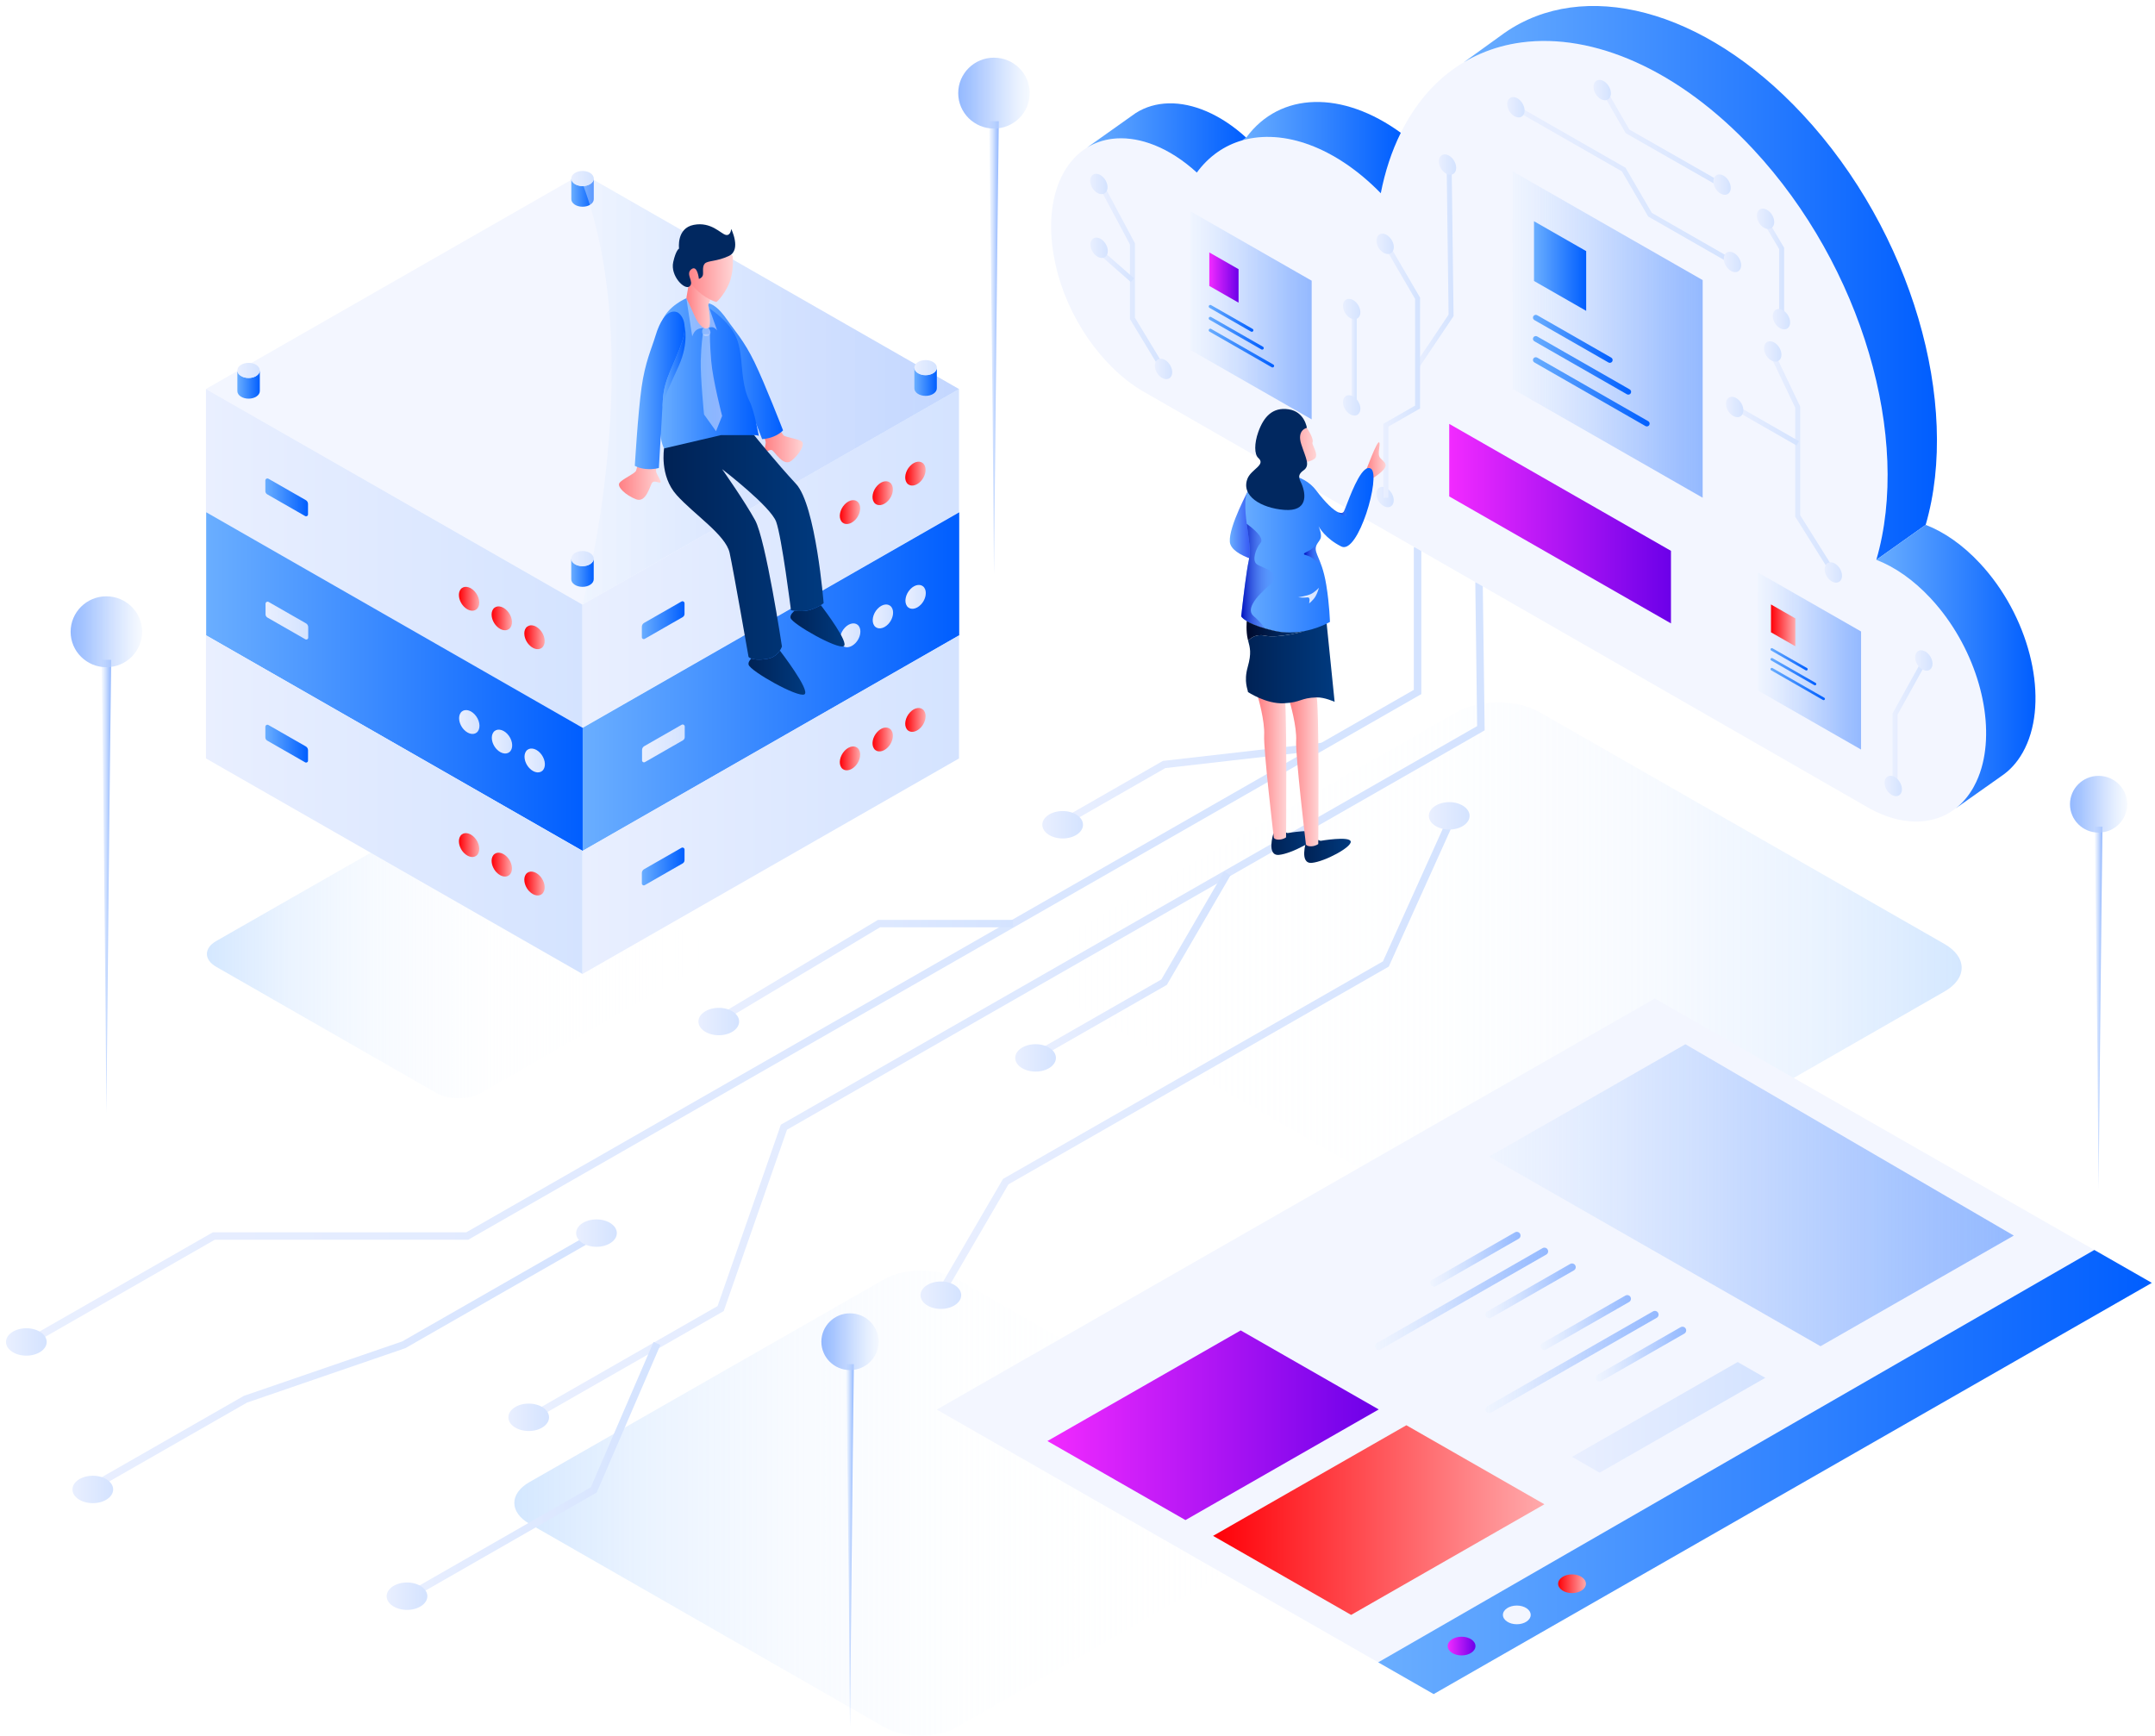 <svg width="1080" height="870" viewBox="0 0 1080 870" fill="none" xmlns="http://www.w3.org/2000/svg">
<rect width="1080" height="870" fill="white"/>
<path d="M526.755 496.912L729.844 613.329C741.324 619.91 759.937 619.911 771.417 613.33L974.504 496.925C985.984 490.344 985.981 479.68 974.498 473.105L771.587 356.937C760.103 350.362 741.481 350.356 729.993 356.924L526.769 473.105C515.281 479.672 515.275 490.331 526.755 496.912Z" fill="url(#paint0_linear_0_2)"/>
<path d="M108.355 484.546L218.546 547.711C224.775 551.282 234.873 551.282 241.102 547.711L351.291 484.553C357.52 480.982 357.519 475.196 351.289 471.629L241.194 408.599C234.963 405.032 224.859 405.029 218.626 408.593L108.362 471.629C102.13 475.192 102.127 480.975 108.355 484.546Z" fill="url(#paint1_linear_0_2)"/>
<path d="M265.295 763.659L443.118 865.593C453.169 871.355 469.467 871.355 479.519 865.594L657.339 763.67C667.391 757.909 667.389 748.571 657.334 742.815L479.667 641.098C469.613 635.342 453.307 635.337 443.248 641.087L265.307 742.814C255.248 748.564 255.243 757.896 265.295 763.659Z" fill="url(#paint2_linear_0_2)"/>
<path d="M480.616 194.987L291.913 303.012L103.209 194.95L290.33 87.826L291.913 86.924L480.616 194.987Z" fill="#F3F6FF"/>
<path d="M103.215 194.95V256.678L291.916 364.71V303.013L103.215 194.95Z" fill="url(#paint3_linear_0_2)"/>
<path d="M291.916 364.71L480.615 256.688V194.984L291.916 303.013V364.71Z" fill="url(#paint4_linear_0_2)"/>
<path d="M230.744 295.494C230.071 296.454 229.858 297.758 230.053 299.134C230.205 300.256 230.633 301.427 231.304 302.502C231.619 303.004 231.985 303.481 232.404 303.925C234.804 306.468 237.948 306.81 239.43 304.695C240.911 302.583 240.169 298.809 237.768 296.268C235.372 293.728 232.224 293.381 230.744 295.494Z" fill="url(#paint5_linear_0_2)"/>
<path d="M247.136 305.298C246.463 306.259 246.251 307.563 246.445 308.939C246.597 310.061 247.025 311.232 247.696 312.307C248.011 312.809 248.377 313.286 248.796 313.73C251.196 316.273 254.34 316.615 255.822 314.5C257.303 312.388 256.561 308.614 254.161 306.072C251.764 303.532 248.616 303.186 247.136 305.298Z" fill="url(#paint6_linear_0_2)"/>
<path d="M263.527 314.768C262.854 315.729 262.642 317.032 262.836 318.409C262.988 319.531 263.416 320.701 264.087 321.776C264.403 322.278 264.768 322.756 265.187 323.2C267.587 325.742 270.731 326.085 272.214 323.97C273.694 321.858 272.952 318.084 270.552 315.542C268.154 313.001 265.006 312.656 263.527 314.768Z" fill="url(#paint7_linear_0_2)"/>
<path d="M132.975 240.821L132.983 246.141C132.984 246.803 133.34 247.413 133.916 247.744L152.927 258.638C153.566 259.004 154.364 258.547 154.364 257.816V252.57C154.364 251.775 153.937 251.042 153.243 250.644L134.53 239.931C133.838 239.534 132.974 240.03 132.975 240.821Z" fill="url(#paint8_linear_0_2)"/>
<path d="M463.11 232.775C463.783 233.736 463.995 235.039 463.801 236.415C463.648 237.538 463.22 238.708 462.549 239.783C462.234 240.285 461.868 240.763 461.45 241.207C459.049 243.749 455.905 244.092 454.423 241.977C452.943 239.864 453.684 236.091 456.085 233.549C458.482 231.009 461.63 230.663 463.11 232.775Z" fill="url(#paint9_linear_0_2)"/>
<path d="M446.718 242.58C447.391 243.541 447.603 244.844 447.409 246.22C447.256 247.343 446.828 248.513 446.157 249.588C445.842 250.09 445.476 250.568 445.058 251.011C442.657 253.554 439.513 253.897 438.031 251.782C436.551 249.669 437.292 245.896 439.693 243.354C442.09 240.814 445.238 240.467 446.718 242.58Z" fill="url(#paint10_linear_0_2)"/>
<path d="M430.328 252.049C431 253.01 431.213 254.313 431.019 255.689C430.866 256.811 430.438 257.982 429.767 259.057C429.452 259.559 429.086 260.037 428.667 260.48C426.267 263.023 423.123 263.366 421.641 261.25C420.161 259.138 420.902 255.364 423.303 252.823C425.7 250.283 428.847 249.936 430.328 252.049Z" fill="url(#paint11_linear_0_2)"/>
<path d="M343.06 302.368L343.052 307.687C343.051 308.349 342.695 308.96 342.118 309.29L323.108 320.184C322.469 320.55 321.67 320.093 321.67 319.362V314.116C321.67 313.321 322.098 312.588 322.792 312.191L341.504 301.478C342.196 301.08 343.061 301.576 343.06 302.368Z" fill="url(#paint12_linear_0_2)"/>
<path d="M130.21 185.646V196.009C130.21 198.1 127.694 199.798 124.583 199.798C121.474 199.798 118.95 198.099 118.95 196.009V185.646C118.95 187.737 121.473 189.436 124.583 189.436C127.693 189.436 130.21 187.737 130.21 185.646Z" fill="url(#paint13_linear_0_2)"/>
<path d="M130.21 185.646C130.21 187.737 127.694 189.436 124.583 189.436C121.474 189.436 118.95 187.736 118.95 185.646C118.95 183.556 121.473 181.857 124.583 181.857C127.693 181.857 130.21 183.556 130.21 185.646Z" fill="url(#paint14_linear_0_2)"/>
<path d="M297.576 89.461V99.824C297.576 101.914 295.06 103.613 291.95 103.613C288.839 103.613 286.316 101.914 286.316 99.824V89.461C286.316 91.552 288.839 93.251 291.95 93.251C295.06 93.251 297.576 91.551 297.576 89.461Z" fill="url(#paint15_linear_0_2)"/>
<path d="M291.913 303.012C291.913 303.012 325.917 175.434 290.33 87.826L291.913 86.924L480.616 194.987L291.913 303.012Z" fill="url(#paint16_linear_0_2)"/>
<path d="M297.576 89.461C297.576 91.552 295.06 93.251 291.95 93.251C288.839 93.251 286.316 91.551 286.316 89.461C286.316 87.371 288.839 85.672 291.95 85.672C295.06 85.672 297.576 87.371 297.576 89.461Z" fill="url(#paint17_linear_0_2)"/>
<path d="M469.499 184.255V194.618C469.499 196.708 466.983 198.407 463.872 198.407C460.761 198.407 458.239 196.707 458.239 194.618V184.255C458.239 186.346 460.761 188.045 463.872 188.045C466.983 188.045 469.499 186.346 469.499 184.255Z" fill="url(#paint18_linear_0_2)"/>
<path d="M469.499 184.255C469.499 186.346 466.983 188.045 463.872 188.045C460.761 188.045 458.239 186.345 458.239 184.255C458.239 182.165 460.761 180.465 463.872 180.465C466.983 180.465 469.499 182.164 469.499 184.255Z" fill="url(#paint19_linear_0_2)"/>
<path d="M297.545 279.959V290.321C297.545 292.412 295.029 294.111 291.918 294.111C288.808 294.111 286.285 292.411 286.285 290.321V279.959C286.285 282.049 288.807 283.748 291.918 283.748C295.029 283.748 297.545 282.048 297.545 279.959Z" fill="url(#paint20_linear_0_2)"/>
<path d="M297.545 279.959C297.545 282.049 295.029 283.748 291.918 283.748C288.808 283.748 286.285 282.048 286.285 279.959C286.285 277.868 288.807 276.169 291.918 276.169C295.029 276.168 297.545 277.868 297.545 279.959Z" fill="url(#paint21_linear_0_2)"/>
<path d="M103.32 256.71V318.439L292.021 426.47V364.775L103.32 256.71Z" fill="url(#paint22_linear_0_2)"/>
<path d="M292.021 426.47L480.72 318.449V256.744L292.021 364.775V426.47Z" fill="url(#paint23_linear_0_2)"/>
<path d="M230.849 357.255C230.176 358.216 229.964 359.519 230.158 360.896C230.311 362.018 230.739 363.188 231.41 364.263C231.725 364.765 232.091 365.243 232.509 365.687C234.91 368.229 238.054 368.572 239.536 366.457C241.016 364.344 240.275 360.571 237.874 358.029C235.476 355.488 232.33 355.143 230.849 357.255Z" fill="url(#paint24_linear_0_2)"/>
<path d="M247.24 367.06C246.567 368.021 246.355 369.324 246.549 370.7C246.702 371.823 247.13 372.993 247.801 374.068C248.116 374.57 248.482 375.048 248.901 375.491C251.301 378.034 254.445 378.377 255.927 376.262C257.407 374.149 256.666 370.376 254.265 367.834C251.868 365.293 248.721 364.948 247.24 367.06Z" fill="url(#paint25_linear_0_2)"/>
<path d="M263.632 376.529C262.959 377.49 262.746 378.793 262.94 380.169C263.093 381.291 263.521 382.462 264.192 383.537C264.507 384.039 264.873 384.517 265.292 384.96C267.692 387.503 270.836 387.846 272.318 385.73C273.798 383.618 273.057 379.845 270.656 377.303C268.259 374.763 265.112 374.416 263.632 376.529Z" fill="url(#paint26_linear_0_2)"/>
<path d="M133.08 302.582L133.087 307.902C133.088 308.563 133.444 309.174 134.021 309.504L153.032 320.398C153.67 320.765 154.469 320.308 154.469 319.576V314.33C154.469 313.536 154.042 312.802 153.348 312.405L134.635 301.692C133.943 301.295 133.079 301.79 133.08 302.582Z" fill="url(#paint27_linear_0_2)"/>
<path d="M463.214 294.536C463.887 295.496 464.1 296.8 463.905 298.176C463.753 299.298 463.325 300.469 462.654 301.544C462.339 302.046 461.973 302.523 461.554 302.967C459.154 305.51 456.01 305.852 454.528 303.737C453.048 301.625 453.789 297.851 456.19 295.31C458.586 292.77 461.734 292.423 463.214 294.536Z" fill="url(#paint28_linear_0_2)"/>
<path d="M446.822 304.34C447.495 305.301 447.708 306.605 447.513 307.981C447.361 309.103 446.933 310.274 446.262 311.349C445.947 311.851 445.581 312.328 445.162 312.772C442.762 315.315 439.618 315.657 438.136 313.542C436.656 311.43 437.397 307.656 439.798 305.114C442.195 302.574 445.343 302.228 446.822 304.34Z" fill="url(#paint29_linear_0_2)"/>
<path d="M430.432 313.81C431.105 314.771 431.317 316.074 431.123 317.451C430.971 318.573 430.543 319.743 429.872 320.818C429.557 321.32 429.191 321.798 428.772 322.242C426.372 324.784 423.228 325.127 421.746 323.012C420.265 320.899 421.007 317.126 423.407 314.584C425.804 312.044 428.952 311.698 430.432 313.81Z" fill="url(#paint30_linear_0_2)"/>
<path d="M343.164 364.129L343.157 369.449C343.156 370.111 342.8 370.721 342.223 371.052L323.212 381.945C322.574 382.311 321.775 381.854 321.775 381.123V375.877C321.775 375.082 322.203 374.348 322.896 373.951L341.609 363.238C342.301 362.841 343.165 363.337 343.164 364.129Z" fill="url(#paint31_linear_0_2)"/>
<path d="M103.218 318.383V380.112L291.919 488.143V426.448L103.218 318.383Z" fill="url(#paint32_linear_0_2)"/>
<path d="M291.919 488.143L480.618 380.122V318.417L291.919 426.448V488.143Z" fill="url(#paint33_linear_0_2)"/>
<path d="M230.747 418.928C230.074 419.889 229.861 421.192 230.056 422.568C230.208 423.691 230.636 424.861 231.307 425.936C231.622 426.438 231.988 426.916 232.407 427.359C234.807 429.902 237.951 430.245 239.433 428.13C240.913 426.017 240.172 422.244 237.771 419.702C235.375 417.161 232.227 416.816 230.747 418.928Z" fill="url(#paint34_linear_0_2)"/>
<path d="M247.139 428.733C246.466 429.694 246.253 430.997 246.448 432.373C246.6 433.495 247.028 434.666 247.699 435.741C248.014 436.243 248.38 436.721 248.799 437.164C251.199 439.707 254.343 440.05 255.825 437.934C257.305 435.822 256.564 432.048 254.163 429.507C251.767 426.966 248.619 426.62 247.139 428.733Z" fill="url(#paint35_linear_0_2)"/>
<path d="M263.529 438.202C262.856 439.162 262.644 440.466 262.838 441.842C262.99 442.964 263.418 444.135 264.089 445.21C264.404 445.712 264.77 446.189 265.189 446.633C267.589 449.176 270.733 449.518 272.215 447.403C273.696 445.291 272.954 441.517 270.554 438.975C268.157 436.436 265.009 436.089 263.529 438.202Z" fill="url(#paint36_linear_0_2)"/>
<path d="M132.978 364.255L132.985 369.574C132.986 370.236 133.342 370.847 133.919 371.177L152.93 382.071C153.569 382.437 154.367 381.98 154.367 381.249V376.003C154.367 375.208 153.94 374.475 153.246 374.078L134.533 363.365C133.841 362.967 132.977 363.463 132.978 364.255Z" fill="url(#paint37_linear_0_2)"/>
<path d="M463.113 356.208C463.786 357.169 463.998 358.473 463.804 359.849C463.651 360.971 463.223 362.141 462.552 363.217C462.237 363.719 461.871 364.196 461.453 364.64C459.052 367.183 455.908 367.525 454.426 365.41C452.946 363.298 453.687 359.524 456.088 356.982C458.485 354.442 461.632 354.096 463.113 356.208Z" fill="url(#paint38_linear_0_2)"/>
<path d="M446.721 366.013C447.393 366.974 447.606 368.278 447.412 369.654C447.259 370.776 446.831 371.946 446.16 373.021C445.845 373.523 445.479 374.001 445.06 374.445C442.66 376.987 439.516 377.33 438.034 375.215C436.554 373.103 437.295 369.329 439.696 366.787C442.093 364.247 445.24 363.901 446.721 366.013Z" fill="url(#paint39_linear_0_2)"/>
<path d="M430.329 375.483C431.002 376.444 431.215 377.747 431.02 379.123C430.868 380.246 430.44 381.416 429.769 382.491C429.454 382.993 429.088 383.471 428.669 383.914C426.269 386.457 423.125 386.8 421.643 384.685C420.163 382.572 420.904 378.799 423.305 376.257C425.702 373.717 428.85 373.371 430.329 375.483Z" fill="url(#paint40_linear_0_2)"/>
<path d="M343.062 425.802L343.054 431.122C343.053 431.783 342.697 432.394 342.12 432.724L323.11 443.618C322.471 443.984 321.672 443.528 321.672 442.796V437.55C321.672 436.755 322.1 436.022 322.794 435.625L341.506 424.912C342.198 424.514 343.063 425.01 343.062 425.802Z" fill="url(#paint41_linear_0_2)"/>
<path d="M469.471 706.455L829.34 500.423L1078.41 642.945L718.49 849.04L469.471 706.455Z" fill="#F3F6FF"/>
<path d="M1049.59 626.455L690.7 833.129L718.49 849.04L1078.41 642.945L1049.59 626.455Z" fill="url(#paint42_linear_0_2)"/>
<path d="M739.441 824.977C739.441 827.562 736.33 829.664 732.484 829.664C728.639 829.664 725.518 827.562 725.518 824.977C725.518 822.391 728.638 820.289 732.484 820.289C736.331 820.289 739.441 822.391 739.441 824.977Z" fill="url(#paint43_linear_0_2)"/>
<path d="M767.123 809.357C767.123 811.942 764.012 814.044 760.166 814.044C756.321 814.044 753.2 811.942 753.2 809.357C753.2 806.771 756.32 804.669 760.166 804.669C764.013 804.669 767.123 806.771 767.123 809.357Z" fill="#F3F6FF"/>
<path d="M794.791 793.737C794.791 796.322 791.679 798.424 787.834 798.424C783.988 798.424 780.868 796.322 780.868 793.737C780.868 791.151 783.987 789.049 787.834 789.049C791.68 789.049 794.791 791.152 794.791 793.737Z" fill="url(#paint44_linear_0_2)"/>
<path d="M1009.23 619.25L912.37 674.699L746.317 579.65L844.645 523.357L1009.23 619.25Z" fill="url(#paint45_linear_0_2)"/>
<path d="M870.857 682.62L884.69 690.54L801.677 738.073L787.836 730.148L870.857 682.62Z" fill="url(#paint46_linear_0_2)"/>
<path d="M801.68 692.387C801.034 692.387 800.405 692.055 800.06 691.46C799.544 690.573 799.849 689.439 800.744 688.928L842.244 665.167C843.138 664.655 844.282 664.958 844.798 665.846C845.314 666.733 845.009 667.866 844.114 668.378L802.614 692.139C802.319 692.307 801.998 692.387 801.68 692.387Z" fill="url(#paint47_linear_0_2)"/>
<path d="M746.333 708.24C745.687 708.24 745.058 707.908 744.713 707.313C744.197 706.427 744.502 705.292 745.397 704.781L828.407 657.246C829.301 656.733 830.445 657.035 830.961 657.925C831.477 658.811 831.171 659.945 830.277 660.457L747.267 707.992C746.971 708.16 746.65 708.24 746.333 708.24Z" fill="url(#paint48_linear_0_2)"/>
<path d="M774.005 676.544C773.36 676.544 772.731 676.212 772.385 675.617C771.869 674.73 772.175 673.596 773.07 673.085L814.568 649.323C815.462 648.81 816.606 649.113 817.122 650.002C817.638 650.889 817.332 652.023 816.437 652.534L774.939 676.296C774.645 676.465 774.323 676.544 774.005 676.544Z" fill="url(#paint49_linear_0_2)"/>
<path d="M746.335 660.692C745.689 660.692 745.06 660.36 744.715 659.765C744.199 658.878 744.504 657.744 745.399 657.233L786.897 633.473C787.789 632.96 788.935 633.263 789.451 634.152C789.967 635.039 789.662 636.172 788.767 636.684L747.268 660.445C746.974 660.613 746.653 660.692 746.335 660.692Z" fill="url(#paint50_linear_0_2)"/>
<path d="M690.986 676.544C690.34 676.544 689.711 676.212 689.366 675.617C688.85 674.731 689.155 673.596 690.05 673.085L773.06 625.55C773.952 625.037 775.098 625.34 775.614 626.229C776.13 627.115 775.824 628.25 774.93 628.761L691.92 676.296C691.625 676.465 691.304 676.544 690.986 676.544Z" fill="url(#paint51_linear_0_2)"/>
<path d="M718.66 644.85C718.015 644.85 717.386 644.518 717.04 643.923C716.524 643.036 716.83 641.903 717.725 641.391L759.223 617.629C760.115 617.118 761.262 617.419 761.777 618.308C762.293 619.195 761.987 620.329 761.092 620.84L719.594 644.602C719.3 644.771 718.978 644.85 718.66 644.85Z" fill="url(#paint52_linear_0_2)"/>
<path d="M773.993 753.909L677.13 809.357L607.944 769.745L704.813 714.303L773.993 753.909Z" fill="url(#paint53_linear_0_2)"/>
<path d="M690.969 706.382L594.107 761.83L524.921 722.219L621.79 666.777L690.969 706.382Z" fill="url(#paint54_linear_0_2)"/>
<path d="M12.823 675.616L10.954 672.405L106.644 617.622H233.65L708.563 345.736L708.566 274.236H712.306L712.303 347.878L711.368 348.412L234.652 621.33H107.645L12.823 675.616Z" fill="url(#paint55_linear_0_2)"/>
<path d="M266.838 711.97L264.969 708.76L359.621 654.57L391.34 563.665L391.945 563.32L740.287 363.912L739.357 291.731L743.111 292.789L744.052 366.038L743.104 366.581L394.418 566.185L362.699 657.091L266.838 711.97Z" fill="url(#paint56_linear_0_2)"/>
<path d="M993.016 384.968C992.081 388.157 990.872 391.185 989.339 393.978C989.226 394.213 989.102 394.448 988.965 394.682C986.534 398.971 983.568 402.444 980.165 405.101L980.065 405.176L977.584 406.931C966.615 413.853 952.019 413.272 937.46 405.461L934.27 403.632L810.532 332.586L793.705 322.934L793.68 322.921L655.085 243.348L647.295 238.874L574.787 197.245C574.687 197.196 574.575 197.134 574.476 197.085C567.707 193.364 560.939 188.062 554.582 181.215C550.082 176.382 546.093 171.141 542.628 165.58C535.199 153.714 530.213 140.613 528.07 127.957C525.352 112.445 526.823 97.539 533.168 86.329C536.234 80.902 540.185 76.799 544.76 73.981L544.809 73.944C548.648 71.584 552.924 70.138 557.486 69.568C563.307 68.864 569.589 69.618 576.008 71.805C576.918 72.114 577.828 72.448 578.738 72.819C585.793 75.662 592.96 80.235 599.804 86.489C605.849 78.245 613.702 72.88 622.614 70.335C643.118 64.489 669.233 73.549 691.993 96.847C694.112 86.008 697.427 75.822 702.027 66.553C702.85 64.896 703.71 63.265 704.62 61.658C712.261 48.136 722.183 37.989 733.676 31.153L733.725 31.129C736.38 29.559 739.122 28.162 741.94 26.939C748.447 24.108 755.364 22.218 762.569 21.265C798.292 16.52 841.295 34.7 878.678 74.846C933.46 133.691 957.991 220.013 940.341 280.576C949.502 284.098 958.888 290.551 967.539 299.833C969.073 301.477 970.543 303.17 971.951 304.912C991.496 328.965 999.846 361.62 993.016 384.968Z" fill="#F3F6FF"/>
<path d="M702.027 66.552C697.428 75.822 694.113 86.007 691.993 96.846C669.232 73.548 643.118 64.488 622.614 70.334L624.547 68.975C641.586 45.762 672.91 45.379 702.027 66.552Z" fill="url(#paint57_linear_0_2)"/>
<path d="M624.547 68.974L622.614 70.333C613.702 72.879 605.849 78.243 599.804 86.487C592.961 80.233 585.793 75.66 578.738 72.817C577.828 72.446 576.918 72.113 576.008 71.803C569.589 69.616 563.307 68.861 557.486 69.567C552.924 70.135 548.649 71.582 544.809 73.942L566.548 58.517L569.178 56.651C578.988 50.421 591.726 50.211 604.739 55.835C611.383 58.703 618.115 63.091 624.547 68.974Z" fill="url(#paint58_linear_0_2)"/>
<path d="M965.07 263.049L940.34 280.576C957.989 220.012 933.459 133.69 878.677 74.846C841.295 34.7 798.292 16.519 762.568 21.265C755.363 22.217 748.445 24.108 741.939 26.939C739.122 28.162 736.38 29.559 733.724 31.129L751.886 18.027L754.129 16.408C793.343 -10.783 853.411 3.641 903.407 57.332C958.202 116.176 982.72 202.498 965.07 263.049Z" fill="url(#paint59_linear_0_2)"/>
<path d="M1013.69 377.169C1010.82 382.261 1007.16 386.203 1002.95 388.997V389.009L980.165 405.102C983.568 402.445 986.534 398.972 988.965 394.683C989.102 394.448 989.226 394.213 989.339 393.979C990.872 391.186 992.081 388.157 993.016 384.969C999.846 361.62 991.495 328.966 971.95 304.913C970.541 303.171 969.071 301.478 967.538 299.834C958.888 290.552 949.501 284.099 940.34 280.577L965.07 263.05C974.232 266.585 983.617 273.025 992.268 282.319C993.801 283.963 995.284 285.669 996.693 287.411C1019.14 315.011 1026.82 353.982 1013.69 377.169Z" fill="url(#paint60_linear_0_2)"/>
<path d="M758.04 85.862L758.056 194.921L853.3 249.447L853.315 140.386L758.04 85.862Z" fill="url(#paint61_linear_0_2)"/>
<path d="M596.649 105.938L596.66 175.436L657.355 210.184L657.363 140.684L596.649 105.938Z" fill="url(#paint62_linear_0_2)"/>
<path d="M881.009 286.907L881.018 346.076L932.692 375.66L932.7 316.489L881.009 286.907Z" fill="url(#paint63_linear_0_2)"/>
<path d="M726.292 212.446V248.802L837.42 312.436V276.066L726.292 212.446Z" fill="url(#paint64_linear_0_2)"/>
<path d="M768.781 110.887L768.785 140.823L794.929 155.79L794.933 125.854L768.781 110.887Z" fill="url(#paint65_linear_0_2)"/>
<path d="M806.779 181.842C806.539 181.842 806.295 181.782 806.074 181.655L768.96 160.407C768.284 160.02 768.052 159.163 768.443 158.492C768.833 157.821 769.699 157.592 770.374 157.979L807.487 179.226C808.164 179.613 808.395 180.47 808.005 181.141C807.743 181.591 807.268 181.842 806.779 181.842Z" fill="url(#paint66_linear_0_2)"/>
<path d="M816.043 197.78C815.804 197.78 815.56 197.719 815.338 197.592L768.96 171.045C768.284 170.658 768.052 169.801 768.443 169.13C768.833 168.459 769.699 168.228 770.374 168.616L816.752 195.163C817.428 195.55 817.66 196.407 817.269 197.078C817.007 197.528 816.533 197.78 816.043 197.78Z" fill="url(#paint67_linear_0_2)"/>
<path d="M825.319 213.709C825.079 213.709 824.836 213.649 824.614 213.521L768.961 181.648C768.285 181.261 768.053 180.404 768.444 179.734C768.834 179.063 769.7 178.832 770.375 179.221L826.028 211.095C826.704 211.482 826.936 212.339 826.545 213.009C826.283 213.458 825.808 213.709 825.319 213.709Z" fill="url(#paint68_linear_0_2)"/>
<path d="M606.052 126.514L606.054 143.301L620.714 151.694L620.716 134.906L606.052 126.514Z" fill="url(#paint69_linear_0_2)"/>
<path d="M627.359 166.303C627.224 166.303 627.088 166.269 626.963 166.198L606.152 154.284C605.773 154.067 605.643 153.586 605.862 153.209C606.08 152.834 606.566 152.705 606.945 152.922L627.756 164.836C628.135 165.053 628.266 165.533 628.047 165.91C627.9 166.162 627.634 166.303 627.359 166.303Z" fill="url(#paint70_linear_0_2)"/>
<path d="M632.555 175.239C632.42 175.239 632.283 175.205 632.159 175.134L606.153 160.249C605.774 160.032 605.644 159.551 605.863 159.175C606.081 158.798 606.567 158.669 606.946 158.887L632.952 173.772C633.33 173.99 633.461 174.47 633.242 174.847C633.095 175.099 632.829 175.239 632.555 175.239Z" fill="url(#paint71_linear_0_2)"/>
<path d="M637.756 184.172C637.621 184.172 637.484 184.138 637.36 184.066L606.152 166.193C605.773 165.976 605.643 165.496 605.862 165.12C606.08 164.744 606.566 164.614 606.945 164.832L638.153 182.705C638.531 182.922 638.662 183.403 638.443 183.778C638.296 184.03 638.03 184.172 637.756 184.172Z" fill="url(#paint72_linear_0_2)"/>
<path d="M887.552 302.941L887.554 316.906L899.75 323.888L899.752 309.922L887.552 302.941Z" fill="url(#paint73_linear_0_2)"/>
<path d="M905.279 336.042C905.166 336.042 905.053 336.014 904.949 335.954L887.636 326.043C887.32 325.862 887.212 325.462 887.394 325.149C887.576 324.835 887.98 324.729 888.296 324.909L905.609 334.82C905.925 335.001 906.033 335.401 905.851 335.714C905.728 335.925 905.507 336.042 905.279 336.042Z" fill="url(#paint74_linear_0_2)"/>
<path d="M909.6 343.477C909.488 343.477 909.375 343.448 909.271 343.389L887.635 331.004C887.319 330.824 887.211 330.424 887.393 330.111C887.575 329.797 887.98 329.69 888.295 329.871L909.93 342.255C910.245 342.436 910.354 342.836 910.172 343.149C910.05 343.359 909.829 343.477 909.6 343.477Z" fill="url(#paint75_linear_0_2)"/>
<path d="M913.927 350.908C913.815 350.908 913.702 350.879 913.598 350.82L887.636 335.951C887.32 335.771 887.212 335.371 887.394 335.058C887.576 334.745 887.98 334.637 888.296 334.82L914.258 349.688C914.574 349.869 914.681 350.269 914.499 350.581C914.378 350.791 914.156 350.908 913.927 350.908Z" fill="url(#paint76_linear_0_2)"/>
<path d="M865.788 131.29L825.998 108.499L812.829 85.886L760.446 55.892L761.693 53.75L814.655 84.076L827.824 106.689L867.035 129.15L865.788 131.29Z" fill="url(#paint77_linear_0_2)"/>
<path d="M861.785 93.591L814.739 66.745L802.973 46.372L805.138 45.143L816.568 64.936L863.029 91.449L861.785 93.591Z" fill="url(#paint78_linear_0_2)"/>
<path d="M917.658 287.56L899.691 258.925V204.304L886.179 176.005L888.433 174.947L902.184 203.749V258.219L919.774 286.254L917.658 287.56Z" fill="url(#paint79_linear_0_2)"/>
<path d="M900.324 223.257L868.56 205.079L869.807 202.938L901.57 221.116L900.324 223.257Z" fill="url(#paint80_linear_0_2)"/>
<path d="M894.117 159.971H891.624V124.821L884.094 112.132L886.243 110.877L894.117 124.148V159.971Z" fill="url(#paint81_linear_0_2)"/>
<path d="M711.455 183.789L709.378 182.419L725.962 157.695L725.046 85.878L727.539 85.847L728.464 158.427L711.455 183.789Z" fill="url(#paint82_linear_0_2)"/>
<rect x="677.415" y="154.892" width="2.493" height="48.279" fill="url(#paint83_linear_0_2)"/>
<path d="M582.358 186.465L566.278 159.901V122.518L550.573 93.099L552.775 91.943L568.771 121.904V159.217L584.495 185.193L582.358 186.465Z" fill="url(#paint84_linear_0_2)"/>
<path d="M566.699 141.34L550.848 127.44L552.5 125.588L568.35 139.489L566.699 141.34Z" fill="url(#paint85_linear_0_2)"/>
<path d="M950.945 394.247H948.452V357.575L963.359 330.688L965.542 331.879L950.945 358.21V394.247Z" fill="url(#paint86_linear_0_2)"/>
<path d="M520.855 530.191L518.986 526.981L582.031 490.887L613.469 436.795L616.709 438.647L584.769 493.6L520.855 530.191Z" fill="url(#paint87_linear_0_2)"/>
<path d="M473.883 647.653L470.645 645.797L502.668 590.846L503.101 590.599L693.079 481.825L725.981 408.883L729.394 410.396L695.997 484.435L505.405 593.563L473.883 647.653Z" fill="url(#paint88_linear_0_2)"/>
<path d="M362.092 511.976L360.16 508.802L439.989 461.036H507.666V464.744H441.03L362.092 511.976Z" fill="url(#paint89_linear_0_2)"/>
<path d="M534.43 413.353L532.56 410.142L582.801 381.351L662.571 372.244L662.999 375.928L583.999 384.947L534.43 413.353Z" fill="url(#paint90_linear_0_2)"/>
<path d="M203.294 802.862L201.423 799.651L296.093 745.403L327.539 672.562L330.976 674.02L299.041 747.995L203.294 802.862Z" fill="url(#paint91_linear_0_2)"/>
<path d="M44.524 748.328L42.655 745.117L122.216 699.571L201.577 672.292L296.683 617.85L298.554 621.061L203.139 675.679L123.778 702.957L44.524 748.328Z" fill="url(#paint92_linear_0_2)"/>
<path d="M542.758 413.352C542.758 417.139 538.2 420.218 532.565 420.218C526.931 420.218 522.36 417.139 522.36 413.352C522.36 409.566 526.93 406.487 532.565 406.487C538.2 406.487 542.758 409.566 542.758 413.352Z" fill="url(#paint93_linear_0_2)"/>
<path d="M370.42 511.976C370.42 515.763 365.863 518.842 360.228 518.842C354.593 518.842 350.023 515.763 350.023 511.976C350.023 508.19 354.593 505.111 360.228 505.111C365.862 505.11 370.42 508.19 370.42 511.976Z" fill="url(#paint94_linear_0_2)"/>
<path d="M529.184 530.191C529.184 533.978 524.627 537.057 518.992 537.057C513.358 537.057 508.787 533.978 508.787 530.191C508.787 526.404 513.357 523.326 518.992 523.326C524.627 523.326 529.184 526.404 529.184 530.191Z" fill="url(#paint95_linear_0_2)"/>
<path d="M481.716 649.127C481.716 652.914 477.158 655.993 471.523 655.993C465.888 655.993 461.318 652.914 461.318 649.127C461.318 645.34 465.888 642.261 471.523 642.261C477.158 642.261 481.716 645.34 481.716 649.127Z" fill="url(#paint96_linear_0_2)"/>
<path d="M736.491 408.883C736.491 412.67 731.934 415.749 726.299 415.749C720.664 415.749 716.094 412.67 716.094 408.883C716.094 405.097 720.664 402.018 726.299 402.018C731.934 402.018 736.491 405.097 736.491 408.883Z" fill="url(#paint97_linear_0_2)"/>
<path d="M23.398 672.562C23.398 676.349 18.84 679.428 13.205 679.428C7.57 679.428 3 676.349 3 672.562C3 668.775 7.57 665.696 13.205 665.696C18.84 665.696 23.398 668.775 23.398 672.562Z" fill="url(#paint98_linear_0_2)"/>
<path d="M309.127 618.008C309.127 621.795 304.569 624.873 298.934 624.873C293.3 624.873 288.729 621.795 288.729 618.008C288.729 614.221 293.299 611.142 298.934 611.142C304.568 611.141 309.127 614.22 309.127 618.008Z" fill="url(#paint99_linear_0_2)"/>
<path d="M56.708 746.48C56.708 750.267 52.15 753.346 46.515 753.346C40.88 753.346 36.31 750.267 36.31 746.48C36.31 742.694 40.88 739.615 46.515 739.615C52.15 739.615 56.708 742.694 56.708 746.48Z" fill="url(#paint100_linear_0_2)"/>
<path d="M275.167 710.322C275.167 714.109 270.61 717.188 264.975 717.188C259.34 717.188 254.77 714.109 254.77 710.322C254.77 706.535 259.34 703.456 264.975 703.456C270.61 703.456 275.167 706.535 275.167 710.322Z" fill="url(#paint101_linear_0_2)"/>
<path d="M214.169 799.98C214.169 803.767 209.611 806.846 203.976 806.846C198.342 806.846 193.771 803.767 193.771 799.98C193.771 796.194 198.341 793.115 203.976 793.115C209.611 793.115 214.169 796.194 214.169 799.98Z" fill="url(#paint102_linear_0_2)"/>
<path d="M546.999 88.279C546.425 89.1 546.244 90.212 546.409 91.387C546.539 92.345 546.904 93.344 547.477 94.261C547.746 94.689 548.058 95.097 548.416 95.475C550.464 97.645 553.148 97.938 554.413 96.132C555.676 94.33 555.043 91.109 552.995 88.939C550.95 86.772 548.262 86.477 546.999 88.279Z" fill="url(#paint103_linear_0_2)"/>
<path d="M547.124 120.257C546.55 121.078 546.368 122.19 546.534 123.365C546.663 124.323 547.029 125.322 547.602 126.239C547.87 126.667 548.182 127.075 548.54 127.453C550.589 129.623 553.273 129.916 554.538 128.11C555.801 126.308 555.168 123.087 553.12 120.917C551.073 118.749 548.387 118.454 547.124 120.257Z" fill="url(#paint104_linear_0_2)"/>
<path d="M579.407 180.979C578.833 181.799 578.652 182.911 578.817 184.086C578.947 185.044 579.312 186.044 579.885 186.96C580.154 187.389 580.466 187.796 580.824 188.175C582.872 190.345 585.556 190.637 586.821 188.832C588.085 187.029 587.452 183.809 585.403 181.639C583.358 179.471 580.671 179.176 579.407 180.979Z" fill="url(#paint105_linear_0_2)"/>
<path d="M673.696 150.963C673.122 151.783 672.94 152.895 673.106 154.07C673.235 155.028 673.601 156.028 674.174 156.944C674.442 157.373 674.755 157.781 675.112 158.159C677.161 160.329 679.845 160.622 681.11 158.816C682.373 157.013 681.74 153.793 679.692 151.623C677.646 149.456 674.959 149.16 673.696 150.963Z" fill="url(#paint106_linear_0_2)"/>
<path d="M673.696 199.243C673.122 200.064 672.94 201.176 673.106 202.351C673.235 203.309 673.601 204.308 674.174 205.225C674.442 205.653 674.755 206.061 675.112 206.439C677.161 208.609 679.845 208.902 681.11 207.096C682.373 205.294 681.74 202.073 679.692 199.903C677.646 197.736 674.959 197.44 673.696 199.243Z" fill="url(#paint107_linear_0_2)"/>
<path d="M721.719 78.559C721.145 79.379 720.964 80.491 721.129 81.666C721.259 82.624 721.625 83.623 722.197 84.54C722.466 84.968 722.778 85.376 723.136 85.755C725.184 87.925 727.868 88.217 729.134 86.412C730.397 84.609 729.764 81.388 727.715 79.218C725.67 77.051 722.983 76.756 721.719 78.559Z" fill="url(#paint108_linear_0_2)"/>
<path d="M690.43 245.175C689.856 245.995 689.674 247.107 689.84 248.282C689.969 249.24 690.335 250.239 690.908 251.156C691.176 251.584 691.488 251.992 691.846 252.37C693.895 254.54 696.579 254.833 697.844 253.027C699.107 251.225 698.474 248.004 696.426 245.834C694.38 243.667 691.693 243.372 690.43 245.175Z" fill="url(#paint109_linear_0_2)"/>
<path d="M695.784 249.479H693.291V212.384L709.169 203.299L709.189 149.839L693.459 122.829L695.617 121.593L711.682 149.176L711.662 204.727L695.784 213.812V249.479Z" fill="url(#paint110_linear_0_2)"/>
<path d="M690.456 118.283C689.882 119.103 689.7 120.215 689.865 121.39C689.995 122.348 690.36 123.348 690.933 124.264C691.202 124.693 691.514 125.1 691.872 125.479C693.92 127.649 696.605 127.941 697.87 126.136C699.133 124.333 698.5 121.113 696.451 118.943C694.406 116.776 691.719 116.48 690.456 118.283Z" fill="url(#paint111_linear_0_2)"/>
<path d="M756.004 49.822C755.43 50.642 755.248 51.754 755.414 52.929C755.543 53.887 755.909 54.887 756.482 55.803C756.75 56.232 757.062 56.639 757.42 57.018C759.468 59.188 762.153 59.48 763.418 57.675C764.681 55.872 764.048 52.652 761.999 50.482C759.954 48.315 757.267 48.019 756.004 49.822Z" fill="url(#paint112_linear_0_2)"/>
<path d="M864.537 127.362C863.963 128.182 863.781 129.294 863.947 130.469C864.076 131.427 864.442 132.427 865.015 133.343C865.283 133.772 865.595 134.179 865.953 134.558C868.002 136.728 870.686 137.02 871.951 135.215C873.214 133.412 872.581 130.192 870.533 128.021C868.487 125.855 865.8 125.559 864.537 127.362Z" fill="url(#paint113_linear_0_2)"/>
<path d="M859.322 88.592C858.748 89.412 858.566 90.524 858.732 91.699C858.861 92.657 859.228 93.657 859.8 94.573C860.068 95.002 860.38 95.409 860.738 95.788C862.787 97.958 865.471 98.25 866.736 96.445C867.999 94.642 867.366 91.422 865.318 89.252C863.272 87.085 860.585 86.789 859.322 88.592Z" fill="url(#paint114_linear_0_2)"/>
<path d="M799.266 41.215C798.692 42.035 798.51 43.147 798.676 44.322C798.805 45.28 799.172 46.28 799.744 47.196C800.012 47.625 800.324 48.032 800.682 48.411C802.731 50.581 805.415 50.873 806.68 49.068C807.943 47.265 807.31 44.044 805.262 41.875C803.216 39.708 800.529 39.412 799.266 41.215Z" fill="url(#paint115_linear_0_2)"/>
<path d="M881.113 105.736C880.539 106.556 880.357 107.668 880.523 108.843C880.652 109.801 881.018 110.801 881.591 111.717C881.859 112.146 882.171 112.554 882.529 112.932C884.578 115.102 887.262 115.395 888.527 113.589C889.79 111.786 889.157 108.566 887.109 106.396C885.063 104.229 882.376 103.932 881.113 105.736Z" fill="url(#paint116_linear_0_2)"/>
<path d="M889.083 156.043C888.509 156.863 888.327 157.975 888.493 159.15C888.622 160.108 888.988 161.108 889.561 162.024C889.829 162.453 890.141 162.86 890.499 163.239C892.548 165.409 895.232 165.701 896.497 163.896C897.76 162.093 897.127 158.873 895.079 156.703C893.033 154.536 890.346 154.24 889.083 156.043Z" fill="url(#paint117_linear_0_2)"/>
<path d="M884.726 172.22C884.152 173.04 883.97 174.152 884.136 175.327C884.265 176.285 884.631 177.285 885.204 178.201C885.472 178.63 885.785 179.037 886.142 179.416C888.191 181.586 890.875 181.878 892.14 180.073C893.403 178.27 892.77 175.049 890.722 172.88C888.676 170.712 885.989 170.416 884.726 172.22Z" fill="url(#paint118_linear_0_2)"/>
<path d="M865.638 200.052C865.064 200.873 864.883 201.984 865.048 203.16C865.178 204.118 865.543 205.117 866.116 206.034C866.385 206.462 866.697 206.87 867.055 207.248C869.103 209.418 871.787 209.711 873.052 207.905C874.316 206.102 873.683 202.882 871.634 200.712C869.589 198.544 866.901 198.249 865.638 200.052Z" fill="url(#paint119_linear_0_2)"/>
<path d="M915.087 282.979C914.513 283.799 914.331 284.911 914.496 286.086C914.626 287.044 914.991 288.044 915.564 288.96C915.833 289.389 916.145 289.796 916.503 290.175C918.551 292.345 921.236 292.638 922.501 290.832C923.764 289.029 923.131 285.809 921.082 283.639C919.037 281.472 916.35 281.176 915.087 282.979Z" fill="url(#paint120_linear_0_2)"/>
<path d="M960.437 327.103C959.863 327.923 959.682 329.035 959.847 330.21C959.977 331.168 960.343 332.167 960.915 333.084C961.184 333.512 961.496 333.92 961.854 334.299C963.902 336.468 966.586 336.761 967.851 334.955C969.114 333.153 968.481 329.932 966.433 327.762C964.388 325.595 961.7 325.3 960.437 327.103Z" fill="url(#paint121_linear_0_2)"/>
<path d="M945.115 389.992C944.541 390.812 944.359 391.924 944.525 393.099C944.654 394.057 945.02 395.057 945.593 395.973C945.861 396.402 946.174 396.809 946.531 397.188C948.58 399.358 951.264 399.65 952.529 397.845C953.792 396.042 953.159 392.822 951.111 390.652C949.065 388.485 946.378 388.189 945.115 389.992Z" fill="url(#paint122_linear_0_2)"/>
<path d="M383.021 219.542C383.021 219.542 383.726 220.73 383.745 221.797C383.764 222.864 382.642 226.496 383.309 226.791C383.977 227.085 385.576 224.939 386.946 225.641C388.317 226.344 392.603 234.196 396.699 230.884C400.795 227.571 403.428 222.703 401.894 221.296C400.361 219.889 393.454 219.233 392.578 218.06C391.701 216.887 391.315 216.152 391.315 216.152L385.931 215.557L383.021 219.542Z" fill="url(#paint123_linear_0_2)"/>
<path d="M392.428 215.681C392.428 215.681 391.049 217.384 387.769 218.743C384.473 220.106 381.936 220.062 381.936 220.062C381.936 220.062 376.871 206.956 372.947 196.819C372.852 196.629 372.773 196.384 372.685 196.107C372.327 195.206 371.989 194.316 371.651 193.476C371.174 192.257 370.742 191.125 370.35 190.117C366.636 180.523 360.14 176.016 353.344 166.753C351.492 164.227 350.468 162.05 349.984 160.224C348.677 155.362 351.061 152.97 351.061 152.97C351.061 152.97 355.684 147.57 364.503 160.42C368.021 165.529 372.804 170.543 378.127 181.539C383.454 192.534 392.428 215.681 392.428 215.681Z" fill="url(#paint124_linear_0_2)"/>
<path d="M371.652 193.475C369.357 188.722 364.777 184.389 358.167 176.926C350.373 168.113 349.965 160.212 349.965 160.212L349.985 160.222C350.469 162.047 351.493 164.225 353.345 166.751C360.141 176.014 366.635 180.521 370.351 190.115C370.744 191.125 371.175 192.256 371.652 193.475Z" fill="#B6B6F2"/>
<path d="M654.598 421.728C654.598 421.728 651.035 433.034 657.449 432.445C663.862 431.856 677.52 424.554 676.926 421.728C676.332 418.901 661.804 421.414 661.804 421.414L657.212 419.726L654.598 421.728Z" fill="url(#paint125_linear_0_2)"/>
<path d="M638.14 417.833C638.14 417.833 634.612 429.029 640.962 428.446C647.313 427.862 660.839 420.632 660.251 417.833C659.663 415.034 645.275 417.522 645.275 417.522L640.727 415.851L638.14 417.833Z" fill="url(#paint126_linear_0_2)"/>
<path d="M646.426 351.937C646.426 351.937 649.991 364.093 649.584 371.337C649.176 378.582 654.478 423.27 654.478 423.27C654.478 423.27 655.09 424.28 657.265 424.146C659.44 424.011 660.663 423 660.663 423C660.663 423 661.355 351.89 659.575 347.017C657.795 342.144 646.426 344.328 646.426 344.328V351.937H646.426Z" fill="url(#paint127_linear_0_2)"/>
<path d="M630.422 349.286C630.422 349.286 633.952 361.324 633.548 368.498C633.145 375.673 638.395 419.927 638.395 419.927C638.395 419.927 639.001 420.928 641.155 420.794C643.309 420.661 644.521 419.659 644.521 419.659C644.521 419.659 645.206 349.24 643.444 344.414C641.681 339.588 630.422 341.751 630.422 341.751V349.286H630.422Z" fill="url(#paint128_linear_0_2)"/>
<path d="M668.858 351.732C668.858 351.732 663.752 349.411 659.886 349.524C651.419 349.775 652.332 352.031 643.36 352.468C634.518 352.896 625.423 346.83 625.423 346.83C625.464 345.681 623.18 341.824 625.318 334.237C627.308 327.192 626.419 324.596 625.521 321.101C627.12 319.419 629.763 317.729 633.784 318.57C641.011 320.082 653.907 316.257 653.907 316.257L653.898 316.248C649.437 317.13 644.135 317.429 638.571 316.143C636.867 315.747 635.333 315.351 633.955 314.947C629.412 313.636 626.573 312.334 624.819 311.275C624.819 311.275 627.079 311.089 630.48 310.814C634.689 310.483 640.643 310.014 646.182 309.625C653.67 309.083 660.391 308.678 661.002 308.889C662.43 309.382 664.876 312.569 664.876 312.569L668.858 351.732Z" fill="url(#paint129_linear_0_2)"/>
<path d="M626.075 244.855C626.075 244.855 615.732 263.751 616.343 271.546C616.955 279.341 637.04 282.808 637.04 282.808L636.123 262.692L626.075 244.855Z" fill="url(#paint130_linear_0_2)"/>
<path d="M654.953 214.434C654.953 214.434 658.658 219.893 657.755 221.844C657.313 222.801 661.341 228.182 658.692 230.004C655.066 232.498 649.516 232.161 643.67 227.51C637.823 222.86 641.495 214.434 641.495 214.434L647.545 209.447L654.953 214.434Z" fill="url(#paint131_linear_0_2)"/>
<path d="M684.541 235.937C684.541 235.937 690.172 220.72 691.148 221.681C692.124 222.642 689.96 227.503 691.704 229.505C693.449 231.506 695.754 232.422 693.48 235.253C691.206 238.083 685.027 241.446 685.027 241.446L684.541 235.937Z" fill="url(#paint132_linear_0_2)"/>
<path d="M672.177 273.882C664.216 269.854 661.198 264.443 660.831 263.748C661.068 264.306 662.609 268.067 661.785 269.936C661.516 270.55 661.116 271.1 660.725 271.658C660.725 271.658 660.693 271.706 660.636 271.788C660.595 271.836 660.554 271.892 660.521 271.941C660.497 271.982 660.464 272.023 660.432 272.071C659.632 273.243 658.98 274.538 659.6 276.616C660.196 278.606 661.312 280.612 662.463 284.025C662.472 284.033 662.472 284.033 662.472 284.033C663.247 286.331 664.038 289.266 664.691 293.27C666.306 303.202 666.51 311.695 666.51 311.695C666.51 311.695 665.931 312.042 664.878 312.568C662.798 313.587 658.866 315.278 653.899 316.248C649.438 317.13 644.136 317.429 638.572 316.143C636.868 315.747 635.334 315.351 633.956 314.947C629.413 313.636 626.574 312.334 624.82 311.275C622.471 309.868 622.055 308.889 622.055 308.889C622.055 308.889 622.185 307.692 622.397 305.759C623.074 299.709 624.624 286.484 625.864 280.758C626.933 275.824 625.701 269.369 624.82 262.559C624.347 258.952 623.972 255.24 624.094 251.608C624.534 238.028 641.019 237.502 641.019 237.502C641.019 237.502 652.895 236.879 659.6 245.776C664.127 251.777 668.254 255.821 670.914 256.857C672.194 257.366 673.133 257.164 673.606 256.161C673.916 255.498 674.479 254.002 675.212 252.093C675.221 252.085 675.221 252.085 675.221 252.077C677.945 245.007 683.076 232.261 687.089 234.921C692.202 238.294 680.701 278.193 672.177 273.882Z" fill="url(#paint133_linear_0_2)"/>
<path d="M650.602 299.36C650.602 299.36 654.884 298.686 656.923 297.742C658.962 296.798 661.002 294.574 661.002 294.574C661.002 294.574 660.033 298.349 658.3 300.27C656.566 302.19 656.056 302.392 656.056 302.392C656.056 302.392 656.999 299.157 655.202 299.41C653.405 299.663 650.602 299.36 650.602 299.36Z" fill="url(#paint134_linear_0_2)"/>
<path d="M662.462 284.025C662.226 283.766 658.115 279.269 655.447 278.532C652.69 277.772 652.845 277.57 655.797 276.106C658.081 274.973 659.778 272.943 660.43 272.07C659.63 273.242 658.978 274.537 659.598 276.615C660.195 278.605 661.312 280.612 662.462 284.025Z" fill="url(#paint135_linear_0_2)"/>
<path d="M637.038 292.582C633.294 295.72 629.485 299.4 627.788 302.668C626.515 305.095 626.417 307.302 628.375 308.888C629.117 309.486 629.819 310.141 630.48 310.812C631.85 312.204 633.033 313.684 633.955 314.946C629.412 313.636 626.573 312.333 624.819 311.274C622.47 309.867 622.054 308.888 622.054 308.888C622.054 308.888 622.184 307.691 622.396 305.758C623.073 299.708 624.623 286.484 625.863 280.757C626.932 275.824 625.7 269.368 624.819 262.559C624.819 262.559 634.289 269.046 631.744 272.071C629.191 275.096 627.356 281.017 629.9 282.812C632.454 284.599 643.563 287.131 637.038 292.582Z" fill="url(#paint136_linear_0_2)"/>
<path d="M675.072 258.264C675.276 260.133 670.913 256.864 670.913 256.864V256.856C672.193 257.365 673.132 257.163 673.605 256.16C673.915 255.497 674.478 254.001 675.211 252.092C674.665 253.524 674.869 256.404 675.072 258.264Z" fill="url(#paint137_linear_0_2)"/>
<path d="M653.906 316.257C653.906 316.257 641.01 320.082 633.784 318.57C629.762 317.729 627.12 319.42 625.52 321.101C625.455 320.843 625.381 320.567 625.317 320.293C624.362 316.354 624.819 311.274 624.819 311.274C626.572 312.334 629.412 313.636 633.955 314.946C635.333 315.35 636.867 315.746 638.571 316.142C644.134 317.429 649.436 317.129 653.898 316.247L653.906 316.257Z" fill="url(#paint138_linear_0_2)"/>
<path d="M654.953 214.434C654.953 214.434 649.808 215.434 652.132 222.623C654.456 229.812 656.797 233.238 653.241 235.766C649.684 238.294 651.399 240.316 652.37 242.636C654.57 247.899 655.395 256.458 643.669 255.548C631.944 254.639 621.843 248.482 625.18 239.912C627.037 235.142 634.56 233.036 630.624 229.532C628.582 227.713 628.545 222.253 630.619 216.456C633.306 208.942 637.728 203.92 645.809 205.132C653.892 206.344 654.953 214.434 654.953 214.434Z" fill="#012860"/>
<path d="M375.18 333.143C375.993 336.314 399.758 349.733 403.112 348.019C406.465 346.305 390.839 326.047 390.839 326.047C389.82 327.607 387.936 329.578 384.773 330.144C380.418 330.932 377.911 330.538 376.546 330.041H376.529C375.785 330.778 374.869 331.996 375.18 333.143Z" fill="url(#paint139_linear_0_2)"/>
<path d="M396.198 309.698C396.992 312.731 419.617 325.5 422.798 323.872C425.754 322.363 413.326 305.859 411.373 303.288C410.267 303.956 408.521 304.865 406.17 305.619C403.405 306.51 400.173 306.34 398.219 306.099C397.753 306.458 395.783 308.121 396.198 309.698Z" fill="url(#paint140_linear_0_2)"/>
<path d="M332.817 224.74C335.41 229.676 353.783 235.315 364.446 225.46C375.094 215.605 380.279 218.45 380.279 218.45C380.279 218.45 378.101 206.041 375.681 201.175C372.034 193.874 372.173 185.561 371.187 178.02C371.049 176.991 370.893 175.963 370.704 174.952C370.185 172.278 369.424 169.742 368.18 167.446C365.467 162.441 360.714 158.293 356.859 155.482C356.479 155.226 356.116 154.968 355.77 154.728V154.711C352.901 152.74 350.74 151.627 350.74 151.627L343.965 149.467C343.965 149.467 334.545 153.409 331.745 161.122C328.945 168.834 333.474 192.383 331.745 200.541C330.016 208.664 330.224 219.804 332.817 224.74Z" fill="url(#paint141_linear_0_2)"/>
<path d="M339.09 248.084C347.732 257.733 363.72 268.119 365.656 277.066C367.609 286.013 375.145 329.237 375.145 329.237C375.145 329.237 375.508 329.665 376.528 330.042H376.545C377.91 330.539 380.417 330.933 384.772 330.145C387.935 329.579 389.819 327.608 390.839 326.048C391.582 324.918 391.876 324.009 391.876 324.009C391.876 324.009 383.804 270.484 378.412 260.68C373.141 251.1 362.389 235.846 361.906 235.143C362.649 235.709 386.242 253.859 388.99 261.519C391.808 269.301 396.405 305.823 396.405 305.823C396.405 305.823 397.114 305.977 398.219 306.097C400.173 306.337 403.404 306.508 406.17 305.617C408.521 304.863 410.266 303.955 411.373 303.286C412.289 302.687 412.773 302.292 412.773 302.292C412.773 302.292 408.867 253.224 398.946 242.529C388.99 231.8 377.928 218.072 377.928 218.072H361.336L332.817 224.739C332.817 224.74 330.449 238.451 339.09 248.084Z" fill="url(#paint142_linear_0_2)"/>
<path d="M352.822 164.408C352.822 164.408 350.271 164.272 348.813 165.558C347.355 166.844 346.922 168.61 346.922 168.61L343.963 149.472L351.261 156.756L352.822 164.408Z" fill="url(#paint143_linear_0_2)"/>
<path d="M355.093 164.371C355.093 164.371 356.249 163.63 357.527 164.111C358.805 164.593 359.399 165.665 359.399 165.665L354.934 152.972L353.458 154.739L355.093 164.371Z" fill="url(#paint144_linear_0_2)"/>
<path d="M344.977 143.528L343.963 149.472C343.963 149.472 346.432 154.493 348.381 158.898C350.181 162.969 353.422 165.825 355.093 164.371C356.783 162.9 354.934 152.972 354.934 152.972L355.927 150.147L357.527 145.188L346.005 139.76L344.977 143.528Z" fill="url(#paint145_linear_0_2)"/>
<path d="M367.177 128.227C367.177 128.227 367.933 133.905 366.097 140.117C364.261 146.33 359.291 151.472 358.967 151.364C358.644 151.258 353.134 149.758 348.057 144.187C342.98 138.617 344.06 134.867 344.06 134.867L352.595 123.835L358.752 121.264L367.177 128.227Z" fill="url(#paint146_linear_0_2)"/>
<path d="M366.453 114.73C366.453 114.73 371.638 125.228 365.372 128.227C359.107 131.227 354.57 130.477 353.13 132.191C351.689 133.905 352.77 136.975 352.121 138.261C351.473 139.546 350.249 139.76 350.249 139.76C350.249 139.76 349.529 132.477 346.432 134.976C343.336 137.475 348.087 141.285 345.639 143.487C343.192 145.688 335.827 138.297 337.394 131.335C338.759 125.266 340.311 124.586 340.311 124.586C340.311 124.586 338.907 114.41 347.656 112.696C356.407 110.982 361.268 117.196 363.752 117.731C366.237 118.265 366.453 114.73 366.453 114.73Z" fill="#012860"/>
<path d="M355.093 164.371C355.093 164.371 355.96 165.362 356.051 166.576C356.072 166.863 355.974 167.157 355.812 167.438C355.043 168.771 353.017 168.877 352.225 167.556C352.016 167.207 351.875 166.797 351.874 166.325C351.867 164.44 352.823 164.408 352.823 164.408L355.093 164.371Z" fill="url(#paint147_linear_0_2)"/>
<path d="M328.938 234.347C328.938 234.347 328.61 235.778 328.938 236.866C329.266 237.953 331.588 241.277 331.007 241.789C330.427 242.3 328.106 240.638 326.945 241.789C325.784 242.939 323.997 252.274 318.765 250.229C313.533 248.183 309.278 244.091 310.374 242.173C311.47 240.255 318.259 237.378 318.765 235.908C319.272 234.437 319.423 233.568 319.423 233.568L324.689 231.24L328.938 234.347Z" fill="url(#paint148_linear_0_2)"/>
<path d="M318.142 233.447C318.142 233.447 320.095 234.733 323.863 235.058C327.648 235.384 330.206 234.527 330.206 234.527C330.206 234.527 331.07 219.616 331.744 208.082C331.778 207.859 331.778 207.584 331.778 207.277C331.848 206.248 331.899 205.237 331.969 204.277C332.055 202.889 332.124 201.603 332.193 200.455C332.833 189.538 337.949 182.888 341.82 171.319C342.874 168.166 343.204 165.63 343.1 163.624C342.841 158.277 339.643 156.614 339.643 156.614C339.643 156.614 333.196 152.621 328.443 168.474C326.541 174.78 323.327 181.396 321.512 194.25C319.698 207.105 318.142 233.447 318.142 233.447Z" fill="url(#paint149_linear_0_2)"/>
<path d="M331.97 204.276C332.747 198.723 335.98 192.862 340.249 183.178C345.279 171.746 343.118 163.605 343.118 163.605L343.101 163.622C343.204 165.628 342.876 168.164 341.821 171.317C337.95 182.886 332.834 189.536 332.194 200.453C332.125 201.603 332.056 202.889 331.97 204.276Z" fill="url(#paint150_linear_0_2)"/>
<path d="M355.812 167.438C355.812 167.438 355.619 171.289 356.429 180.93C357.239 190.57 361.884 208.459 361.884 208.459L358.838 216.101L352.822 207.71C352.822 207.71 350.973 188.964 351.189 180.752C351.405 172.54 352.224 167.558 352.224 167.558L355.812 167.438Z" fill="url(#paint151_linear_0_2)"/>
<path d="M50.887 330.688C50.887 330.688 52.549 447.77 53.308 557.768C53.308 557.768 55.017 380.59 55.728 330.688H50.887V330.688Z" fill="url(#paint152_linear_0_2)"/>
<path d="M53.308 334.391C63.202 334.391 71.222 326.438 71.222 316.628C71.222 306.817 63.202 298.864 53.308 298.864C43.414 298.864 35.394 306.817 35.394 316.628C35.394 326.438 43.414 334.391 53.308 334.391Z" fill="url(#paint153_linear_0_2)"/>
<path d="M1049.79 414.319C1049.79 414.319 1051.12 508.034 1051.73 596.077C1051.73 596.077 1053.1 454.261 1053.67 414.319H1049.79V414.319Z" fill="url(#paint154_linear_0_2)"/>
<path d="M1051.73 417.283C1059.65 417.283 1066.07 410.917 1066.07 403.064C1066.07 395.212 1059.65 388.846 1051.73 388.846C1043.81 388.846 1037.39 395.212 1037.39 403.064C1037.39 410.917 1043.81 417.283 1051.73 417.283Z" fill="url(#paint155_linear_0_2)"/>
<path d="M495.714 60.731C495.714 60.731 497.376 177.813 498.134 287.811C498.134 287.811 499.843 110.633 500.555 60.731H495.714Z" fill="url(#paint156_linear_0_2)"/>
<path d="M498.134 64.434C508.028 64.434 516.049 56.481 516.049 46.67C516.049 36.86 508.028 28.907 498.134 28.907C488.241 28.907 480.22 36.86 480.22 46.67C480.22 56.481 488.241 64.434 498.134 64.434Z" fill="url(#paint157_linear_0_2)"/>
<path d="M424.046 683.687C424.046 683.687 425.377 777.402 425.983 865.446C425.983 865.446 427.35 723.63 427.92 683.687H424.046Z" fill="url(#paint158_linear_0_2)"/>
<path d="M425.983 686.651C433.902 686.651 440.322 680.285 440.322 672.433C440.322 664.58 433.902 658.214 425.983 658.214C418.064 658.214 411.644 664.58 411.644 672.433C411.644 680.285 418.064 686.651 425.983 686.651Z" fill="url(#paint159_linear_0_2)"/>
<defs>
<linearGradient id="paint0_linear_0_2" x1="518.149" y1="618.265" x2="983.112" y2="618.265" gradientUnits="userSpaceOnUse">
<stop stop-color="white" stop-opacity="0.4"/>
<stop offset="0.44" stop-color="#FDFEFF" stop-opacity="0.664"/>
<stop offset="0.666" stop-color="#F5F9FF" stop-opacity="0.8"/>
<stop offset="0.842" stop-color="#E8F2FF" stop-opacity="0.906"/>
<stop offset="0.993" stop-color="#D5E8FF" stop-opacity="0.996"/>
<stop offset="0.999" stop-color="#D4E7FF"/>
</linearGradient>
<linearGradient id="paint1_linear_0_2" x1="103.686" y1="550.389" x2="355.963" y2="550.389" gradientUnits="userSpaceOnUse">
<stop offset="0.001" stop-color="#D4E7FF"/>
<stop offset="0.007" stop-color="#D5E8FF" stop-opacity="0.996"/>
<stop offset="0.158" stop-color="#E8F2FF" stop-opacity="0.906"/>
<stop offset="0.334" stop-color="#F5F9FF" stop-opacity="0.8"/>
<stop offset="0.56" stop-color="#FDFEFF" stop-opacity="0.664"/>
<stop offset="1" stop-color="white" stop-opacity="0.4"/>
</linearGradient>
<linearGradient id="paint2_linear_0_2" x1="257.76" y1="869.915" x2="664.877" y2="869.915" gradientUnits="userSpaceOnUse">
<stop offset="0.001" stop-color="#D4E7FF"/>
<stop offset="0.007" stop-color="#D5E8FF" stop-opacity="0.996"/>
<stop offset="0.158" stop-color="#E8F2FF" stop-opacity="0.906"/>
<stop offset="0.334" stop-color="#F5F9FF" stop-opacity="0.8"/>
<stop offset="0.56" stop-color="#FDFEFF" stop-opacity="0.664"/>
<stop offset="1" stop-color="white" stop-opacity="0.4"/>
</linearGradient>
<linearGradient id="paint3_linear_0_2" x1="103.215" y1="364.709" x2="291.916" y2="364.709" gradientUnits="userSpaceOnUse">
<stop stop-color="#E9EFFF"/>
<stop offset="1" stop-color="#D4E3FF"/>
</linearGradient>
<linearGradient id="paint4_linear_0_2" x1="291.916" y1="364.709" x2="480.615" y2="364.709" gradientUnits="userSpaceOnUse">
<stop stop-color="#E9EFFF"/>
<stop offset="1" stop-color="#D4E3FF"/>
</linearGradient>
<linearGradient id="paint5_linear_0_2" x1="229.984" y1="306.081" x2="240.192" y2="306.081" gradientUnits="userSpaceOnUse">
<stop stop-color="#FF0007"/>
<stop offset="1" stop-color="#FFAAAC"/>
</linearGradient>
<linearGradient id="paint6_linear_0_2" x1="246.376" y1="315.886" x2="256.584" y2="315.886" gradientUnits="userSpaceOnUse">
<stop stop-color="#FF0007"/>
<stop offset="1" stop-color="#FFAAAC"/>
</linearGradient>
<linearGradient id="paint7_linear_0_2" x1="262.766" y1="325.356" x2="272.974" y2="325.356" gradientUnits="userSpaceOnUse">
<stop stop-color="#FF0007"/>
<stop offset="1" stop-color="#FFAAAC"/>
</linearGradient>
<linearGradient id="paint8_linear_0_2" x1="132.975" y1="258.766" x2="154.364" y2="258.766" gradientUnits="userSpaceOnUse">
<stop stop-color="#6AAEFF"/>
<stop offset="1" stop-color="#005EFF"/>
</linearGradient>
<linearGradient id="paint9_linear_0_2" x1="453.661" y1="243.362" x2="463.869" y2="243.362" gradientUnits="userSpaceOnUse">
<stop stop-color="#FF0007"/>
<stop offset="1" stop-color="#FFAAAC"/>
</linearGradient>
<linearGradient id="paint10_linear_0_2" x1="437.27" y1="253.167" x2="447.478" y2="253.167" gradientUnits="userSpaceOnUse">
<stop stop-color="#FF0007"/>
<stop offset="1" stop-color="#FFAAAC"/>
</linearGradient>
<linearGradient id="paint11_linear_0_2" x1="420.879" y1="262.636" x2="431.087" y2="262.636" gradientUnits="userSpaceOnUse">
<stop stop-color="#FF0007"/>
<stop offset="1" stop-color="#FFAAAC"/>
</linearGradient>
<linearGradient id="paint12_linear_0_2" x1="321.67" y1="320.312" x2="343.059" y2="320.312" gradientUnits="userSpaceOnUse">
<stop stop-color="#6AAEFF"/>
<stop offset="1" stop-color="#005EFF"/>
</linearGradient>
<linearGradient id="paint13_linear_0_2" x1="118.95" y1="199.798" x2="130.209" y2="199.798" gradientUnits="userSpaceOnUse">
<stop stop-color="#6AAEFF"/>
<stop offset="1" stop-color="#005EFF"/>
</linearGradient>
<linearGradient id="paint14_linear_0_2" x1="118.95" y1="189.436" x2="130.209" y2="189.436" gradientUnits="userSpaceOnUse">
<stop stop-color="#E9EFFF"/>
<stop offset="1" stop-color="#D4E3FF"/>
</linearGradient>
<linearGradient id="paint15_linear_0_2" x1="286.317" y1="103.613" x2="297.576" y2="103.613" gradientUnits="userSpaceOnUse">
<stop stop-color="#6AAEFF"/>
<stop offset="1" stop-color="#005EFF"/>
</linearGradient>
<linearGradient id="paint16_linear_0_2" x1="290.33" y1="303.013" x2="480.616" y2="303.013" gradientUnits="userSpaceOnUse">
<stop stop-color="#E9F2FF" stop-opacity="0.4"/>
<stop offset="0.277" stop-color="#C7DBFF" stop-opacity="0.428"/>
<stop offset="0.561" stop-color="#ABC8FF" stop-opacity="0.456"/>
<stop offset="0.811" stop-color="#9ABDFF" stop-opacity="0.481"/>
<stop offset="0.998" stop-color="#94B9FF" stop-opacity="0.5"/>
</linearGradient>
<linearGradient id="paint17_linear_0_2" x1="286.317" y1="93.25" x2="297.576" y2="93.25" gradientUnits="userSpaceOnUse">
<stop stop-color="#E9EFFF"/>
<stop offset="1" stop-color="#D4E3FF"/>
</linearGradient>
<linearGradient id="paint18_linear_0_2" x1="458.24" y1="198.407" x2="469.499" y2="198.407" gradientUnits="userSpaceOnUse">
<stop stop-color="#6AAEFF"/>
<stop offset="1" stop-color="#005EFF"/>
</linearGradient>
<linearGradient id="paint19_linear_0_2" x1="458.24" y1="188.044" x2="469.499" y2="188.044" gradientUnits="userSpaceOnUse">
<stop stop-color="#E9EFFF"/>
<stop offset="1" stop-color="#D4E3FF"/>
</linearGradient>
<linearGradient id="paint20_linear_0_2" x1="286.286" y1="294.11" x2="297.545" y2="294.11" gradientUnits="userSpaceOnUse">
<stop stop-color="#6AAEFF"/>
<stop offset="1" stop-color="#005EFF"/>
</linearGradient>
<linearGradient id="paint21_linear_0_2" x1="286.286" y1="283.748" x2="297.545" y2="283.748" gradientUnits="userSpaceOnUse">
<stop stop-color="#E9EFFF"/>
<stop offset="1" stop-color="#D4E3FF"/>
</linearGradient>
<linearGradient id="paint22_linear_0_2" x1="103.32" y1="426.471" x2="292.021" y2="426.471" gradientUnits="userSpaceOnUse">
<stop stop-color="#6AAEFF"/>
<stop offset="1" stop-color="#005EFF"/>
</linearGradient>
<linearGradient id="paint23_linear_0_2" x1="292.021" y1="426.47" x2="480.72" y2="426.47" gradientUnits="userSpaceOnUse">
<stop stop-color="#6AAEFF"/>
<stop offset="1" stop-color="#005EFF"/>
</linearGradient>
<linearGradient id="paint24_linear_0_2" x1="230.089" y1="367.842" x2="240.297" y2="367.842" gradientUnits="userSpaceOnUse">
<stop stop-color="#E9EFFF"/>
<stop offset="1" stop-color="#D4E3FF"/>
</linearGradient>
<linearGradient id="paint25_linear_0_2" x1="246.481" y1="377.647" x2="256.689" y2="377.647" gradientUnits="userSpaceOnUse">
<stop stop-color="#E9EFFF"/>
<stop offset="1" stop-color="#D4E3FF"/>
</linearGradient>
<linearGradient id="paint26_linear_0_2" x1="262.871" y1="387.116" x2="273.079" y2="387.116" gradientUnits="userSpaceOnUse">
<stop stop-color="#E9EFFF"/>
<stop offset="1" stop-color="#D4E3FF"/>
</linearGradient>
<linearGradient id="paint27_linear_0_2" x1="133.08" y1="320.527" x2="154.469" y2="320.527" gradientUnits="userSpaceOnUse">
<stop stop-color="#E9EFFF"/>
<stop offset="1" stop-color="#D4E3FF"/>
</linearGradient>
<linearGradient id="paint28_linear_0_2" x1="453.766" y1="305.123" x2="463.974" y2="305.123" gradientUnits="userSpaceOnUse">
<stop stop-color="#E9EFFF"/>
<stop offset="1" stop-color="#D4E3FF"/>
</linearGradient>
<linearGradient id="paint29_linear_0_2" x1="437.375" y1="314.928" x2="447.583" y2="314.928" gradientUnits="userSpaceOnUse">
<stop stop-color="#E9EFFF"/>
<stop offset="1" stop-color="#D4E3FF"/>
</linearGradient>
<linearGradient id="paint30_linear_0_2" x1="420.984" y1="324.397" x2="431.192" y2="324.397" gradientUnits="userSpaceOnUse">
<stop stop-color="#E9EFFF"/>
<stop offset="1" stop-color="#D4E3FF"/>
</linearGradient>
<linearGradient id="paint31_linear_0_2" x1="321.775" y1="382.073" x2="343.164" y2="382.073" gradientUnits="userSpaceOnUse">
<stop stop-color="#E9EFFF"/>
<stop offset="1" stop-color="#D4E3FF"/>
</linearGradient>
<linearGradient id="paint32_linear_0_2" x1="103.217" y1="488.143" x2="291.919" y2="488.143" gradientUnits="userSpaceOnUse">
<stop stop-color="#E9EFFF"/>
<stop offset="1" stop-color="#D4E3FF"/>
</linearGradient>
<linearGradient id="paint33_linear_0_2" x1="291.919" y1="488.143" x2="480.618" y2="488.143" gradientUnits="userSpaceOnUse">
<stop stop-color="#E9EFFF"/>
<stop offset="1" stop-color="#D4E3FF"/>
</linearGradient>
<linearGradient id="paint34_linear_0_2" x1="229.987" y1="429.515" x2="240.195" y2="429.515" gradientUnits="userSpaceOnUse">
<stop stop-color="#FF0007"/>
<stop offset="1" stop-color="#FFAAAC"/>
</linearGradient>
<linearGradient id="paint35_linear_0_2" x1="246.378" y1="439.32" x2="256.587" y2="439.32" gradientUnits="userSpaceOnUse">
<stop stop-color="#FF0007"/>
<stop offset="1" stop-color="#FFAAAC"/>
</linearGradient>
<linearGradient id="paint36_linear_0_2" x1="262.769" y1="448.789" x2="272.977" y2="448.789" gradientUnits="userSpaceOnUse">
<stop stop-color="#FF0007"/>
<stop offset="1" stop-color="#FFAAAC"/>
</linearGradient>
<linearGradient id="paint37_linear_0_2" x1="132.978" y1="382.2" x2="154.367" y2="382.2" gradientUnits="userSpaceOnUse">
<stop stop-color="#6AAEFF"/>
<stop offset="1" stop-color="#005EFF"/>
</linearGradient>
<linearGradient id="paint38_linear_0_2" x1="453.664" y1="366.796" x2="463.872" y2="366.796" gradientUnits="userSpaceOnUse">
<stop stop-color="#FF0007"/>
<stop offset="1" stop-color="#FFAAAC"/>
</linearGradient>
<linearGradient id="paint39_linear_0_2" x1="437.272" y1="376.601" x2="447.48" y2="376.601" gradientUnits="userSpaceOnUse">
<stop stop-color="#FF0007"/>
<stop offset="1" stop-color="#FFAAAC"/>
</linearGradient>
<linearGradient id="paint40_linear_0_2" x1="420.882" y1="386.07" x2="431.09" y2="386.07" gradientUnits="userSpaceOnUse">
<stop stop-color="#FF0007"/>
<stop offset="1" stop-color="#FFAAAC"/>
</linearGradient>
<linearGradient id="paint41_linear_0_2" x1="321.673" y1="443.746" x2="343.062" y2="443.746" gradientUnits="userSpaceOnUse">
<stop stop-color="#6AAEFF"/>
<stop offset="1" stop-color="#005EFF"/>
</linearGradient>
<linearGradient id="paint42_linear_0_2" x1="690.7" y1="849.04" x2="1078.41" y2="849.04" gradientUnits="userSpaceOnUse">
<stop stop-color="#6AAEFF"/>
<stop offset="1" stop-color="#005EFF"/>
</linearGradient>
<linearGradient id="paint43_linear_0_2" x1="725.518" y1="829.664" x2="739.441" y2="829.664" gradientUnits="userSpaceOnUse">
<stop stop-color="#F22AFF"/>
<stop offset="1" stop-color="#6C00E9"/>
</linearGradient>
<linearGradient id="paint44_linear_0_2" x1="780.868" y1="798.425" x2="794.791" y2="798.425" gradientUnits="userSpaceOnUse">
<stop stop-color="#FF0007"/>
<stop offset="1" stop-color="#FFAAAC"/>
</linearGradient>
<linearGradient id="paint45_linear_0_2" x1="746.316" y1="674.699" x2="1009.23" y2="674.699" gradientUnits="userSpaceOnUse">
<stop stop-color="#E9F2FF" stop-opacity="0.4"/>
<stop offset="0.277" stop-color="#C7DBFF" stop-opacity="0.567"/>
<stop offset="0.562" stop-color="#ABC8FF" stop-opacity="0.738"/>
<stop offset="0.812" stop-color="#9ABDFF" stop-opacity="0.888"/>
<stop offset="0.999" stop-color="#94B9FF"/>
</linearGradient>
<linearGradient id="paint46_linear_0_2" x1="787.836" y1="738.073" x2="884.69" y2="738.073" gradientUnits="userSpaceOnUse">
<stop stop-color="#E9EFFF"/>
<stop offset="1" stop-color="#D4E3FF"/>
</linearGradient>
<linearGradient id="paint47_linear_0_2" x1="799.809" y1="692.387" x2="845.049" y2="692.387" gradientUnits="userSpaceOnUse">
<stop stop-color="#E9F2FF" stop-opacity="0.4"/>
<stop offset="0.277" stop-color="#C7DBFF" stop-opacity="0.567"/>
<stop offset="0.562" stop-color="#ABC8FF" stop-opacity="0.738"/>
<stop offset="0.812" stop-color="#9ABDFF" stop-opacity="0.888"/>
<stop offset="0.999" stop-color="#94B9FF"/>
</linearGradient>
<linearGradient id="paint48_linear_0_2" x1="744.461" y1="708.239" x2="831.211" y2="708.239" gradientUnits="userSpaceOnUse">
<stop stop-color="#E9F2FF" stop-opacity="0.4"/>
<stop offset="0.277" stop-color="#C7DBFF" stop-opacity="0.567"/>
<stop offset="0.562" stop-color="#ABC8FF" stop-opacity="0.738"/>
<stop offset="0.812" stop-color="#9ABDFF" stop-opacity="0.888"/>
<stop offset="0.999" stop-color="#94B9FF"/>
</linearGradient>
<linearGradient id="paint49_linear_0_2" x1="772.134" y1="676.545" x2="817.373" y2="676.545" gradientUnits="userSpaceOnUse">
<stop stop-color="#E9F2FF" stop-opacity="0.4"/>
<stop offset="0.277" stop-color="#C7DBFF" stop-opacity="0.567"/>
<stop offset="0.562" stop-color="#ABC8FF" stop-opacity="0.738"/>
<stop offset="0.812" stop-color="#9ABDFF" stop-opacity="0.888"/>
<stop offset="0.999" stop-color="#94B9FF"/>
</linearGradient>
<linearGradient id="paint50_linear_0_2" x1="744.464" y1="660.693" x2="789.702" y2="660.693" gradientUnits="userSpaceOnUse">
<stop stop-color="#E9F2FF" stop-opacity="0.4"/>
<stop offset="0.277" stop-color="#C7DBFF" stop-opacity="0.567"/>
<stop offset="0.562" stop-color="#ABC8FF" stop-opacity="0.738"/>
<stop offset="0.812" stop-color="#9ABDFF" stop-opacity="0.888"/>
<stop offset="0.999" stop-color="#94B9FF"/>
</linearGradient>
<linearGradient id="paint51_linear_0_2" x1="689.115" y1="676.544" x2="775.864" y2="676.544" gradientUnits="userSpaceOnUse">
<stop stop-color="#E9F2FF" stop-opacity="0.4"/>
<stop offset="0.277" stop-color="#C7DBFF" stop-opacity="0.567"/>
<stop offset="0.562" stop-color="#ABC8FF" stop-opacity="0.738"/>
<stop offset="0.812" stop-color="#9ABDFF" stop-opacity="0.888"/>
<stop offset="0.999" stop-color="#94B9FF"/>
</linearGradient>
<linearGradient id="paint52_linear_0_2" x1="716.789" y1="644.85" x2="762.028" y2="644.85" gradientUnits="userSpaceOnUse">
<stop stop-color="#E9F2FF" stop-opacity="0.4"/>
<stop offset="0.277" stop-color="#C7DBFF" stop-opacity="0.567"/>
<stop offset="0.562" stop-color="#ABC8FF" stop-opacity="0.738"/>
<stop offset="0.812" stop-color="#9ABDFF" stop-opacity="0.888"/>
<stop offset="0.999" stop-color="#94B9FF"/>
</linearGradient>
<linearGradient id="paint53_linear_0_2" x1="607.945" y1="809.356" x2="773.992" y2="809.356" gradientUnits="userSpaceOnUse">
<stop stop-color="#FF0007"/>
<stop offset="1" stop-color="#FFAAAC"/>
</linearGradient>
<linearGradient id="paint54_linear_0_2" x1="524.921" y1="761.83" x2="690.969" y2="761.83" gradientUnits="userSpaceOnUse">
<stop stop-color="#F22AFF"/>
<stop offset="1" stop-color="#6C00E9"/>
</linearGradient>
<linearGradient id="paint55_linear_0_2" x1="10.954" y1="675.616" x2="712.305" y2="675.616" gradientUnits="userSpaceOnUse">
<stop stop-color="#E9EFFF"/>
<stop offset="1" stop-color="#D4E3FF"/>
</linearGradient>
<linearGradient id="paint56_linear_0_2" x1="264.969" y1="711.971" x2="744.052" y2="711.971" gradientUnits="userSpaceOnUse">
<stop stop-color="#E9EFFF"/>
<stop offset="1" stop-color="#D4E3FF"/>
</linearGradient>
<linearGradient id="paint57_linear_0_2" x1="622.614" y1="96.846" x2="702.027" y2="96.846" gradientUnits="userSpaceOnUse">
<stop stop-color="#6AAEFF"/>
<stop offset="1" stop-color="#005EFF"/>
</linearGradient>
<linearGradient id="paint58_linear_0_2" x1="544.81" y1="86.488" x2="624.546" y2="86.488" gradientUnits="userSpaceOnUse">
<stop stop-color="#6AAEFF"/>
<stop offset="1" stop-color="#005EFF"/>
</linearGradient>
<linearGradient id="paint59_linear_0_2" x1="733.725" y1="280.575" x2="970.725" y2="280.575" gradientUnits="userSpaceOnUse">
<stop stop-color="#6AAEFF"/>
<stop offset="1" stop-color="#005EFF"/>
</linearGradient>
<linearGradient id="paint60_linear_0_2" x1="940.34" y1="405.101" x2="1020.11" y2="405.101" gradientUnits="userSpaceOnUse">
<stop stop-color="#6AAEFF"/>
<stop offset="1" stop-color="#005EFF"/>
</linearGradient>
<linearGradient id="paint61_linear_0_2" x1="758.04" y1="249.447" x2="853.314" y2="249.447" gradientUnits="userSpaceOnUse">
<stop stop-color="#E9F2FF" stop-opacity="0.4"/>
<stop offset="0.277" stop-color="#C7DBFF" stop-opacity="0.567"/>
<stop offset="0.562" stop-color="#ABC8FF" stop-opacity="0.738"/>
<stop offset="0.812" stop-color="#9ABDFF" stop-opacity="0.888"/>
<stop offset="0.999" stop-color="#94B9FF"/>
</linearGradient>
<linearGradient id="paint62_linear_0_2" x1="596.65" y1="210.184" x2="657.363" y2="210.184" gradientUnits="userSpaceOnUse">
<stop stop-color="#E9F2FF" stop-opacity="0.4"/>
<stop offset="0.277" stop-color="#C7DBFF" stop-opacity="0.567"/>
<stop offset="0.562" stop-color="#ABC8FF" stop-opacity="0.738"/>
<stop offset="0.812" stop-color="#9ABDFF" stop-opacity="0.888"/>
<stop offset="0.999" stop-color="#94B9FF"/>
</linearGradient>
<linearGradient id="paint63_linear_0_2" x1="881.009" y1="375.66" x2="932.7" y2="375.66" gradientUnits="userSpaceOnUse">
<stop stop-color="#E9F2FF" stop-opacity="0.4"/>
<stop offset="0.277" stop-color="#C7DBFF" stop-opacity="0.567"/>
<stop offset="0.562" stop-color="#ABC8FF" stop-opacity="0.738"/>
<stop offset="0.812" stop-color="#9ABDFF" stop-opacity="0.888"/>
<stop offset="0.999" stop-color="#94B9FF"/>
</linearGradient>
<linearGradient id="paint64_linear_0_2" x1="726.293" y1="312.436" x2="837.42" y2="312.436" gradientUnits="userSpaceOnUse">
<stop stop-color="#F22AFF"/>
<stop offset="1" stop-color="#6C00E9"/>
</linearGradient>
<linearGradient id="paint65_linear_0_2" x1="768.78" y1="155.79" x2="794.933" y2="155.79" gradientUnits="userSpaceOnUse">
<stop stop-color="#6AAEFF"/>
<stop offset="1" stop-color="#005EFF"/>
</linearGradient>
<linearGradient id="paint66_linear_0_2" x1="768.253" y1="181.843" x2="808.195" y2="181.843" gradientUnits="userSpaceOnUse">
<stop stop-color="#6AAEFF"/>
<stop offset="1" stop-color="#005EFF"/>
</linearGradient>
<linearGradient id="paint67_linear_0_2" x1="768.253" y1="197.78" x2="817.459" y2="197.78" gradientUnits="userSpaceOnUse">
<stop stop-color="#6AAEFF"/>
<stop offset="1" stop-color="#005EFF"/>
</linearGradient>
<linearGradient id="paint68_linear_0_2" x1="768.253" y1="213.709" x2="826.735" y2="213.709" gradientUnits="userSpaceOnUse">
<stop stop-color="#6AAEFF"/>
<stop offset="1" stop-color="#005EFF"/>
</linearGradient>
<linearGradient id="paint69_linear_0_2" x1="606.052" y1="151.694" x2="620.717" y2="151.694" gradientUnits="userSpaceOnUse">
<stop stop-color="#F22AFF"/>
<stop offset="1" stop-color="#6C00E9"/>
</linearGradient>
<linearGradient id="paint70_linear_0_2" x1="605.756" y1="166.303" x2="628.153" y2="166.303" gradientUnits="userSpaceOnUse">
<stop stop-color="#6AAEFF"/>
<stop offset="1" stop-color="#005EFF"/>
</linearGradient>
<linearGradient id="paint71_linear_0_2" x1="605.756" y1="175.239" x2="633.348" y2="175.239" gradientUnits="userSpaceOnUse">
<stop stop-color="#6AAEFF"/>
<stop offset="1" stop-color="#005EFF"/>
</linearGradient>
<linearGradient id="paint72_linear_0_2" x1="605.756" y1="184.172" x2="638.55" y2="184.172" gradientUnits="userSpaceOnUse">
<stop stop-color="#6AAEFF"/>
<stop offset="1" stop-color="#005EFF"/>
</linearGradient>
<linearGradient id="paint73_linear_0_2" x1="887.552" y1="323.888" x2="899.752" y2="323.888" gradientUnits="userSpaceOnUse">
<stop stop-color="#FF0007"/>
<stop offset="1" stop-color="#FFAAAC"/>
</linearGradient>
<linearGradient id="paint74_linear_0_2" x1="887.306" y1="336.042" x2="905.939" y2="336.042" gradientUnits="userSpaceOnUse">
<stop stop-color="#6AAEFF"/>
<stop offset="1" stop-color="#005EFF"/>
</linearGradient>
<linearGradient id="paint75_linear_0_2" x1="887.306" y1="343.477" x2="910.261" y2="343.477" gradientUnits="userSpaceOnUse">
<stop stop-color="#6AAEFF"/>
<stop offset="1" stop-color="#005EFF"/>
</linearGradient>
<linearGradient id="paint76_linear_0_2" x1="887.306" y1="350.907" x2="914.588" y2="350.907" gradientUnits="userSpaceOnUse">
<stop stop-color="#6AAEFF"/>
<stop offset="1" stop-color="#005EFF"/>
</linearGradient>
<linearGradient id="paint77_linear_0_2" x1="760.446" y1="131.29" x2="867.034" y2="131.29" gradientUnits="userSpaceOnUse">
<stop stop-color="#E9EFFF"/>
<stop offset="1" stop-color="#D4E3FF"/>
</linearGradient>
<linearGradient id="paint78_linear_0_2" x1="802.974" y1="93.591" x2="863.03" y2="93.591" gradientUnits="userSpaceOnUse">
<stop stop-color="#E9EFFF"/>
<stop offset="1" stop-color="#D4E3FF"/>
</linearGradient>
<linearGradient id="paint79_linear_0_2" x1="886.178" y1="287.561" x2="919.773" y2="287.561" gradientUnits="userSpaceOnUse">
<stop stop-color="#E9EFFF"/>
<stop offset="1" stop-color="#D4E3FF"/>
</linearGradient>
<linearGradient id="paint80_linear_0_2" x1="868.56" y1="223.257" x2="901.57" y2="223.257" gradientUnits="userSpaceOnUse">
<stop stop-color="#E9EFFF"/>
<stop offset="1" stop-color="#D4E3FF"/>
</linearGradient>
<linearGradient id="paint81_linear_0_2" x1="884.094" y1="159.971" x2="894.117" y2="159.971" gradientUnits="userSpaceOnUse">
<stop stop-color="#E9EFFF"/>
<stop offset="1" stop-color="#D4E3FF"/>
</linearGradient>
<linearGradient id="paint82_linear_0_2" x1="709.378" y1="183.788" x2="728.464" y2="183.788" gradientUnits="userSpaceOnUse">
<stop stop-color="#E9EFFF"/>
<stop offset="1" stop-color="#D4E3FF"/>
</linearGradient>
<linearGradient id="paint83_linear_0_2" x1="677.404" y1="203.384" x2="679.919" y2="203.384" gradientUnits="userSpaceOnUse">
<stop stop-color="#E9EFFF"/>
<stop offset="1" stop-color="#D4E3FF"/>
</linearGradient>
<linearGradient id="paint84_linear_0_2" x1="550.572" y1="186.465" x2="584.495" y2="186.465" gradientUnits="userSpaceOnUse">
<stop stop-color="#E9EFFF"/>
<stop offset="1" stop-color="#D4E3FF"/>
</linearGradient>
<linearGradient id="paint85_linear_0_2" x1="550.848" y1="141.34" x2="568.35" y2="141.34" gradientUnits="userSpaceOnUse">
<stop stop-color="#E9EFFF"/>
<stop offset="1" stop-color="#D4E3FF"/>
</linearGradient>
<linearGradient id="paint86_linear_0_2" x1="948.452" y1="394.248" x2="965.542" y2="394.248" gradientUnits="userSpaceOnUse">
<stop stop-color="#E9EFFF"/>
<stop offset="1" stop-color="#D4E3FF"/>
</linearGradient>
<linearGradient id="paint87_linear_0_2" x1="518.986" y1="530.192" x2="616.709" y2="530.192" gradientUnits="userSpaceOnUse">
<stop stop-color="#E9EFFF"/>
<stop offset="1" stop-color="#D4E3FF"/>
</linearGradient>
<linearGradient id="paint88_linear_0_2" x1="470.645" y1="647.653" x2="729.394" y2="647.653" gradientUnits="userSpaceOnUse">
<stop stop-color="#E9EFFF"/>
<stop offset="1" stop-color="#D4E3FF"/>
</linearGradient>
<linearGradient id="paint89_linear_0_2" x1="360.16" y1="511.976" x2="507.666" y2="511.976" gradientUnits="userSpaceOnUse">
<stop stop-color="#E9EFFF"/>
<stop offset="1" stop-color="#D4E3FF"/>
</linearGradient>
<linearGradient id="paint90_linear_0_2" x1="532.559" y1="413.353" x2="662.999" y2="413.353" gradientUnits="userSpaceOnUse">
<stop stop-color="#E9EFFF"/>
<stop offset="1" stop-color="#D4E3FF"/>
</linearGradient>
<linearGradient id="paint91_linear_0_2" x1="201.423" y1="802.862" x2="330.976" y2="802.862" gradientUnits="userSpaceOnUse">
<stop stop-color="#E9EFFF"/>
<stop offset="1" stop-color="#D4E3FF"/>
</linearGradient>
<linearGradient id="paint92_linear_0_2" x1="42.654" y1="748.328" x2="298.553" y2="748.328" gradientUnits="userSpaceOnUse">
<stop stop-color="#E9EFFF"/>
<stop offset="1" stop-color="#D4E3FF"/>
</linearGradient>
<linearGradient id="paint93_linear_0_2" x1="522.361" y1="420.218" x2="542.758" y2="420.218" gradientUnits="userSpaceOnUse">
<stop stop-color="#E9EFFF"/>
<stop offset="1" stop-color="#D4E3FF"/>
</linearGradient>
<linearGradient id="paint94_linear_0_2" x1="350.023" y1="518.842" x2="370.42" y2="518.842" gradientUnits="userSpaceOnUse">
<stop stop-color="#E9EFFF"/>
<stop offset="1" stop-color="#D4E3FF"/>
</linearGradient>
<linearGradient id="paint95_linear_0_2" x1="508.787" y1="537.057" x2="529.184" y2="537.057" gradientUnits="userSpaceOnUse">
<stop stop-color="#E9EFFF"/>
<stop offset="1" stop-color="#D4E3FF"/>
</linearGradient>
<linearGradient id="paint96_linear_0_2" x1="461.318" y1="655.992" x2="481.715" y2="655.992" gradientUnits="userSpaceOnUse">
<stop stop-color="#E9EFFF"/>
<stop offset="1" stop-color="#D4E3FF"/>
</linearGradient>
<linearGradient id="paint97_linear_0_2" x1="716.094" y1="415.749" x2="736.491" y2="415.749" gradientUnits="userSpaceOnUse">
<stop stop-color="#E9EFFF"/>
<stop offset="1" stop-color="#D4E3FF"/>
</linearGradient>
<linearGradient id="paint98_linear_0_2" x1="3" y1="679.428" x2="23.397" y2="679.428" gradientUnits="userSpaceOnUse">
<stop stop-color="#E9EFFF"/>
<stop offset="1" stop-color="#D4E3FF"/>
</linearGradient>
<linearGradient id="paint99_linear_0_2" x1="288.729" y1="624.873" x2="309.126" y2="624.873" gradientUnits="userSpaceOnUse">
<stop stop-color="#E9EFFF"/>
<stop offset="1" stop-color="#D4E3FF"/>
</linearGradient>
<linearGradient id="paint100_linear_0_2" x1="36.311" y1="753.346" x2="56.708" y2="753.346" gradientUnits="userSpaceOnUse">
<stop stop-color="#E9EFFF"/>
<stop offset="1" stop-color="#D4E3FF"/>
</linearGradient>
<linearGradient id="paint101_linear_0_2" x1="254.77" y1="717.188" x2="275.167" y2="717.188" gradientUnits="userSpaceOnUse">
<stop stop-color="#E9EFFF"/>
<stop offset="1" stop-color="#D4E3FF"/>
</linearGradient>
<linearGradient id="paint102_linear_0_2" x1="193.772" y1="806.846" x2="214.169" y2="806.846" gradientUnits="userSpaceOnUse">
<stop stop-color="#E9EFFF"/>
<stop offset="1" stop-color="#D4E3FF"/>
</linearGradient>
<linearGradient id="paint103_linear_0_2" x1="546.351" y1="97.316" x2="555.064" y2="97.316" gradientUnits="userSpaceOnUse">
<stop stop-color="#E9EFFF"/>
<stop offset="1" stop-color="#D4E3FF"/>
</linearGradient>
<linearGradient id="paint104_linear_0_2" x1="546.475" y1="129.294" x2="555.188" y2="129.294" gradientUnits="userSpaceOnUse">
<stop stop-color="#E9EFFF"/>
<stop offset="1" stop-color="#D4E3FF"/>
</linearGradient>
<linearGradient id="paint105_linear_0_2" x1="578.759" y1="190.015" x2="587.472" y2="190.015" gradientUnits="userSpaceOnUse">
<stop stop-color="#E9EFFF"/>
<stop offset="1" stop-color="#D4E3FF"/>
</linearGradient>
<linearGradient id="paint106_linear_0_2" x1="673.047" y1="160" x2="681.76" y2="160" gradientUnits="userSpaceOnUse">
<stop stop-color="#E9EFFF"/>
<stop offset="1" stop-color="#D4E3FF"/>
</linearGradient>
<linearGradient id="paint107_linear_0_2" x1="673.047" y1="208.28" x2="681.76" y2="208.28" gradientUnits="userSpaceOnUse">
<stop stop-color="#E9EFFF"/>
<stop offset="1" stop-color="#D4E3FF"/>
</linearGradient>
<linearGradient id="paint108_linear_0_2" x1="721.071" y1="87.596" x2="729.784" y2="87.596" gradientUnits="userSpaceOnUse">
<stop stop-color="#E9EFFF"/>
<stop offset="1" stop-color="#D4E3FF"/>
</linearGradient>
<linearGradient id="paint109_linear_0_2" x1="689.781" y1="254.211" x2="698.494" y2="254.211" gradientUnits="userSpaceOnUse">
<stop stop-color="#E9EFFF"/>
<stop offset="1" stop-color="#D4E3FF"/>
</linearGradient>
<linearGradient id="paint110_linear_0_2" x1="693.292" y1="249.477" x2="711.682" y2="249.477" gradientUnits="userSpaceOnUse">
<stop stop-color="#E9EFFF"/>
<stop offset="1" stop-color="#D4E3FF"/>
</linearGradient>
<linearGradient id="paint111_linear_0_2" x1="689.807" y1="127.319" x2="698.52" y2="127.319" gradientUnits="userSpaceOnUse">
<stop stop-color="#E9EFFF"/>
<stop offset="1" stop-color="#D4E3FF"/>
</linearGradient>
<linearGradient id="paint112_linear_0_2" x1="755.355" y1="58.859" x2="764.068" y2="58.859" gradientUnits="userSpaceOnUse">
<stop stop-color="#E9EFFF"/>
<stop offset="1" stop-color="#D4E3FF"/>
</linearGradient>
<linearGradient id="paint113_linear_0_2" x1="863.888" y1="136.399" x2="872.601" y2="136.399" gradientUnits="userSpaceOnUse">
<stop stop-color="#E9EFFF"/>
<stop offset="1" stop-color="#D4E3FF"/>
</linearGradient>
<linearGradient id="paint114_linear_0_2" x1="858.673" y1="97.629" x2="867.386" y2="97.629" gradientUnits="userSpaceOnUse">
<stop stop-color="#E9EFFF"/>
<stop offset="1" stop-color="#D4E3FF"/>
</linearGradient>
<linearGradient id="paint115_linear_0_2" x1="798.617" y1="50.251" x2="807.33" y2="50.251" gradientUnits="userSpaceOnUse">
<stop stop-color="#E9EFFF"/>
<stop offset="1" stop-color="#D4E3FF"/>
</linearGradient>
<linearGradient id="paint116_linear_0_2" x1="880.464" y1="114.773" x2="889.177" y2="114.773" gradientUnits="userSpaceOnUse">
<stop stop-color="#E9EFFF"/>
<stop offset="1" stop-color="#D4E3FF"/>
</linearGradient>
<linearGradient id="paint117_linear_0_2" x1="888.434" y1="165.08" x2="897.147" y2="165.08" gradientUnits="userSpaceOnUse">
<stop stop-color="#E9EFFF"/>
<stop offset="1" stop-color="#D4E3FF"/>
</linearGradient>
<linearGradient id="paint118_linear_0_2" x1="884.077" y1="181.256" x2="892.79" y2="181.256" gradientUnits="userSpaceOnUse">
<stop stop-color="#E9EFFF"/>
<stop offset="1" stop-color="#D4E3FF"/>
</linearGradient>
<linearGradient id="paint119_linear_0_2" x1="864.99" y1="209.089" x2="873.703" y2="209.089" gradientUnits="userSpaceOnUse">
<stop stop-color="#E9EFFF"/>
<stop offset="1" stop-color="#D4E3FF"/>
</linearGradient>
<linearGradient id="paint120_linear_0_2" x1="914.438" y1="292.016" x2="923.151" y2="292.016" gradientUnits="userSpaceOnUse">
<stop stop-color="#E9EFFF"/>
<stop offset="1" stop-color="#D4E3FF"/>
</linearGradient>
<linearGradient id="paint121_linear_0_2" x1="959.789" y1="336.139" x2="968.502" y2="336.139" gradientUnits="userSpaceOnUse">
<stop stop-color="#E9EFFF"/>
<stop offset="1" stop-color="#D4E3FF"/>
</linearGradient>
<linearGradient id="paint122_linear_0_2" x1="944.467" y1="399.029" x2="953.18" y2="399.029" gradientUnits="userSpaceOnUse">
<stop stop-color="#E9EFFF"/>
<stop offset="1" stop-color="#D4E3FF"/>
</linearGradient>
<linearGradient id="paint123_linear_0_2" x1="383.021" y1="231.695" x2="402.337" y2="231.695" gradientUnits="userSpaceOnUse">
<stop stop-color="#FF7F83"/>
<stop offset="1" stop-color="#FFD4D5"/>
</linearGradient>
<linearGradient id="paint124_linear_0_2" x1="349.594" y1="220.06" x2="392.428" y2="220.06" gradientUnits="userSpaceOnUse">
<stop stop-color="#6AAEFF"/>
<stop offset="1" stop-color="#005EFF"/>
</linearGradient>
<linearGradient id="paint125_linear_0_2" x1="653.611" y1="432.467" x2="676.944" y2="432.467" gradientUnits="userSpaceOnUse">
<stop stop-color="#002255"/>
<stop offset="1" stop-color="#003A7F"/>
</linearGradient>
<linearGradient id="paint126_linear_0_2" x1="637.162" y1="428.468" x2="660.27" y2="428.468" gradientUnits="userSpaceOnUse">
<stop stop-color="#002255"/>
<stop offset="1" stop-color="#003A7F"/>
</linearGradient>
<linearGradient id="paint127_linear_0_2" x1="646.426" y1="424.159" x2="660.796" y2="424.159" gradientUnits="userSpaceOnUse">
<stop stop-color="#FF7F83"/>
<stop offset="1" stop-color="#FFD4D5"/>
</linearGradient>
<linearGradient id="paint128_linear_0_2" x1="630.421" y1="420.806" x2="644.651" y2="420.806" gradientUnits="userSpaceOnUse">
<stop stop-color="#FF7F83"/>
<stop offset="1" stop-color="#FFD4D5"/>
</linearGradient>
<linearGradient id="paint129_linear_0_2" x1="624.402" y1="352.489" x2="668.857" y2="352.489" gradientUnits="userSpaceOnUse">
<stop stop-color="#002255"/>
<stop offset="1" stop-color="#003A7F"/>
</linearGradient>
<linearGradient id="paint130_linear_0_2" x1="616.318" y1="282.808" x2="637.04" y2="282.808" gradientUnits="userSpaceOnUse">
<stop stop-color="#6AAEFF"/>
<stop offset="1" stop-color="#0002E9"/>
</linearGradient>
<linearGradient id="paint131_linear_0_2" x1="640.356" y1="231.542" x2="659.6" y2="231.542" gradientUnits="userSpaceOnUse">
<stop stop-color="#FF7F83"/>
<stop offset="1" stop-color="#FFD4D5"/>
</linearGradient>
<linearGradient id="paint132_linear_0_2" x1="684.541" y1="241.447" x2="694.429" y2="241.447" gradientUnits="userSpaceOnUse">
<stop stop-color="#FF7F83"/>
<stop offset="1" stop-color="#FFD4D5"/>
</linearGradient>
<linearGradient id="paint133_linear_0_2" x1="622.054" y1="317.01" x2="688.352" y2="317.01" gradientUnits="userSpaceOnUse">
<stop stop-color="#6AAEFF"/>
<stop offset="1" stop-color="#005EFF"/>
</linearGradient>
<linearGradient id="paint134_linear_0_2" x1="650.602" y1="302.393" x2="661.002" y2="302.393" gradientUnits="userSpaceOnUse">
<stop stop-color="#E9EFFF"/>
<stop offset="1" stop-color="#D4E3FF"/>
</linearGradient>
<linearGradient id="paint135_linear_0_2" x1="653.478" y1="284.025" x2="662.462" y2="284.025" gradientUnits="userSpaceOnUse">
<stop stop-color="#0011BF"/>
<stop offset="0.997" stop-color="#6A8CFF" stop-opacity="0.01"/>
</linearGradient>
<linearGradient id="paint136_linear_0_2" x1="622.054" y1="314.946" x2="639.063" y2="314.946" gradientUnits="userSpaceOnUse">
<stop stop-color="#0011BF"/>
<stop offset="0.997" stop-color="#6A8CFF" stop-opacity="0.01"/>
</linearGradient>
<linearGradient id="paint137_linear_0_2" x1="670.913" y1="258.841" x2="675.211" y2="258.841" gradientUnits="userSpaceOnUse">
<stop stop-color="#0011BF"/>
<stop offset="0.997" stop-color="#6A8CFF" stop-opacity="0.01"/>
</linearGradient>
<linearGradient id="paint138_linear_0_2" x1="624.709" y1="321.101" x2="653.906" y2="321.101" gradientUnits="userSpaceOnUse">
<stop stop-color="#00092A"/>
<stop offset="1" stop-color="#003A7F"/>
</linearGradient>
<linearGradient id="paint139_linear_0_2" x1="375.118" y1="348.17" x2="403.583" y2="348.17" gradientUnits="userSpaceOnUse">
<stop stop-color="#002255"/>
<stop offset="1" stop-color="#003A7F"/>
</linearGradient>
<linearGradient id="paint140_linear_0_2" x1="396.141" y1="324.014" x2="423.25" y2="324.014" gradientUnits="userSpaceOnUse">
<stop stop-color="#002255"/>
<stop offset="1" stop-color="#003A7F"/>
</linearGradient>
<linearGradient id="paint141_linear_0_2" x1="330.625" y1="230.886" x2="380.279" y2="230.886" gradientUnits="userSpaceOnUse">
<stop stop-color="#6AAEFF"/>
<stop offset="1" stop-color="#005EFF"/>
</linearGradient>
<linearGradient id="paint142_linear_0_2" x1="332.52" y1="330.593" x2="412.773" y2="330.593" gradientUnits="userSpaceOnUse">
<stop stop-color="#002255"/>
<stop offset="1" stop-color="#003A7F"/>
</linearGradient>
<linearGradient id="paint143_linear_0_2" x1="343.964" y1="168.611" x2="352.823" y2="168.611" gradientUnits="userSpaceOnUse">
<stop stop-color="#E9F2FF" stop-opacity="0.4"/>
<stop offset="0.277" stop-color="#C7DBFF" stop-opacity="0.567"/>
<stop offset="0.562" stop-color="#ABC8FF" stop-opacity="0.738"/>
<stop offset="0.812" stop-color="#9ABDFF" stop-opacity="0.888"/>
<stop offset="0.999" stop-color="#94B9FF"/>
</linearGradient>
<linearGradient id="paint144_linear_0_2" x1="353.458" y1="165.665" x2="359.4" y2="165.665" gradientUnits="userSpaceOnUse">
<stop stop-color="#E9F2FF" stop-opacity="0.4"/>
<stop offset="0.277" stop-color="#C7DBFF" stop-opacity="0.567"/>
<stop offset="0.562" stop-color="#ABC8FF" stop-opacity="0.738"/>
<stop offset="0.812" stop-color="#9ABDFF" stop-opacity="0.888"/>
<stop offset="0.999" stop-color="#94B9FF"/>
</linearGradient>
<linearGradient id="paint145_linear_0_2" x1="343.964" y1="164.755" x2="357.527" y2="164.755" gradientUnits="userSpaceOnUse">
<stop stop-color="#FF7F83"/>
<stop offset="1" stop-color="#FFD4D5"/>
</linearGradient>
<linearGradient id="paint146_linear_0_2" x1="343.964" y1="151.367" x2="367.332" y2="151.367" gradientUnits="userSpaceOnUse">
<stop stop-color="#FF7F83"/>
<stop offset="1" stop-color="#FFD4D5"/>
</linearGradient>
<linearGradient id="paint147_linear_0_2" x1="351.874" y1="168.494" x2="356.054" y2="168.494" gradientUnits="userSpaceOnUse">
<stop stop-color="#E9F2FF" stop-opacity="0.4"/>
<stop offset="0.277" stop-color="#C7DBFF" stop-opacity="0.567"/>
<stop offset="0.562" stop-color="#ABC8FF" stop-opacity="0.738"/>
<stop offset="0.812" stop-color="#9ABDFF" stop-opacity="0.888"/>
<stop offset="0.999" stop-color="#94B9FF"/>
</linearGradient>
<linearGradient id="paint148_linear_0_2" x1="310.2" y1="250.519" x2="331.1" y2="250.519" gradientUnits="userSpaceOnUse">
<stop stop-color="#FF7F83"/>
<stop offset="1" stop-color="#FFD4D5"/>
</linearGradient>
<linearGradient id="paint149_linear_0_2" x1="318.142" y1="235.133" x2="343.119" y2="235.133" gradientUnits="userSpaceOnUse">
<stop stop-color="#6AAEFF"/>
<stop offset="1" stop-color="#005EFF"/>
</linearGradient>
<linearGradient id="paint150_linear_0_2" x1="331.97" y1="204.277" x2="343.579" y2="204.277" gradientUnits="userSpaceOnUse">
<stop stop-color="#6AAEFF"/>
<stop offset="1" stop-color="#005EFF"/>
</linearGradient>
<linearGradient id="paint151_linear_0_2" x1="351.172" y1="216.099" x2="361.884" y2="216.099" gradientUnits="userSpaceOnUse">
<stop stop-color="#E9F2FF" stop-opacity="0.4"/>
<stop offset="0.277" stop-color="#C7DBFF" stop-opacity="0.567"/>
<stop offset="0.562" stop-color="#ABC8FF" stop-opacity="0.738"/>
<stop offset="0.812" stop-color="#9ABDFF" stop-opacity="0.888"/>
<stop offset="0.999" stop-color="#94B9FF"/>
</linearGradient>
<linearGradient id="paint152_linear_0_2" x1="50.888" y1="557.767" x2="55.729" y2="557.767" gradientUnits="userSpaceOnUse">
<stop stop-color="#E9F2FF" stop-opacity="0.4"/>
<stop offset="0.277" stop-color="#C7DBFF" stop-opacity="0.567"/>
<stop offset="0.562" stop-color="#ABC8FF" stop-opacity="0.738"/>
<stop offset="0.812" stop-color="#9ABDFF" stop-opacity="0.888"/>
<stop offset="0.999" stop-color="#94B9FF"/>
</linearGradient>
<linearGradient id="paint153_linear_0_2" x1="71.223" y1="298.864" x2="35.394" y2="298.864" gradientUnits="userSpaceOnUse">
<stop stop-color="#E9F2FF" stop-opacity="0.4"/>
<stop offset="0.277" stop-color="#C7DBFF" stop-opacity="0.567"/>
<stop offset="0.562" stop-color="#ABC8FF" stop-opacity="0.738"/>
<stop offset="0.812" stop-color="#9ABDFF" stop-opacity="0.888"/>
<stop offset="0.999" stop-color="#94B9FF"/>
</linearGradient>
<linearGradient id="paint154_linear_0_2" x1="1049.79" y1="596.075" x2="1053.67" y2="596.075" gradientUnits="userSpaceOnUse">
<stop stop-color="#E9F2FF" stop-opacity="0.4"/>
<stop offset="0.277" stop-color="#C7DBFF" stop-opacity="0.567"/>
<stop offset="0.562" stop-color="#ABC8FF" stop-opacity="0.738"/>
<stop offset="0.812" stop-color="#9ABDFF" stop-opacity="0.888"/>
<stop offset="0.999" stop-color="#94B9FF"/>
</linearGradient>
<linearGradient id="paint155_linear_0_2" x1="1066.07" y1="388.846" x2="1037.39" y2="388.846" gradientUnits="userSpaceOnUse">
<stop stop-color="#E9F2FF" stop-opacity="0.4"/>
<stop offset="0.277" stop-color="#C7DBFF" stop-opacity="0.567"/>
<stop offset="0.562" stop-color="#ABC8FF" stop-opacity="0.738"/>
<stop offset="0.812" stop-color="#9ABDFF" stop-opacity="0.888"/>
<stop offset="0.999" stop-color="#94B9FF"/>
</linearGradient>
<linearGradient id="paint156_linear_0_2" x1="495.714" y1="287.81" x2="500.555" y2="287.81" gradientUnits="userSpaceOnUse">
<stop stop-color="#E9F2FF" stop-opacity="0.4"/>
<stop offset="0.277" stop-color="#C7DBFF" stop-opacity="0.567"/>
<stop offset="0.562" stop-color="#ABC8FF" stop-opacity="0.738"/>
<stop offset="0.812" stop-color="#9ABDFF" stop-opacity="0.888"/>
<stop offset="0.999" stop-color="#94B9FF"/>
</linearGradient>
<linearGradient id="paint157_linear_0_2" x1="516.049" y1="28.907" x2="480.22" y2="28.907" gradientUnits="userSpaceOnUse">
<stop stop-color="#E9F2FF" stop-opacity="0.4"/>
<stop offset="0.277" stop-color="#C7DBFF" stop-opacity="0.567"/>
<stop offset="0.562" stop-color="#ABC8FF" stop-opacity="0.738"/>
<stop offset="0.812" stop-color="#9ABDFF" stop-opacity="0.888"/>
<stop offset="0.999" stop-color="#94B9FF"/>
</linearGradient>
<linearGradient id="paint158_linear_0_2" x1="424.046" y1="865.466" x2="427.921" y2="865.466" gradientUnits="userSpaceOnUse">
<stop stop-color="#E9F2FF" stop-opacity="0.4"/>
<stop offset="0.277" stop-color="#C7DBFF" stop-opacity="0.567"/>
<stop offset="0.562" stop-color="#ABC8FF" stop-opacity="0.738"/>
<stop offset="0.812" stop-color="#9ABDFF" stop-opacity="0.888"/>
<stop offset="0.999" stop-color="#94B9FF"/>
</linearGradient>
<linearGradient id="paint159_linear_0_2" x1="440.322" y1="658.215" x2="411.644" y2="658.215" gradientUnits="userSpaceOnUse">
<stop stop-color="#E9F2FF" stop-opacity="0.4"/>
<stop offset="0.277" stop-color="#C7DBFF" stop-opacity="0.567"/>
<stop offset="0.562" stop-color="#ABC8FF" stop-opacity="0.738"/>
<stop offset="0.812" stop-color="#9ABDFF" stop-opacity="0.888"/>
<stop offset="0.999" stop-color="#94B9FF"/>
</linearGradient>
</defs>
</svg>
